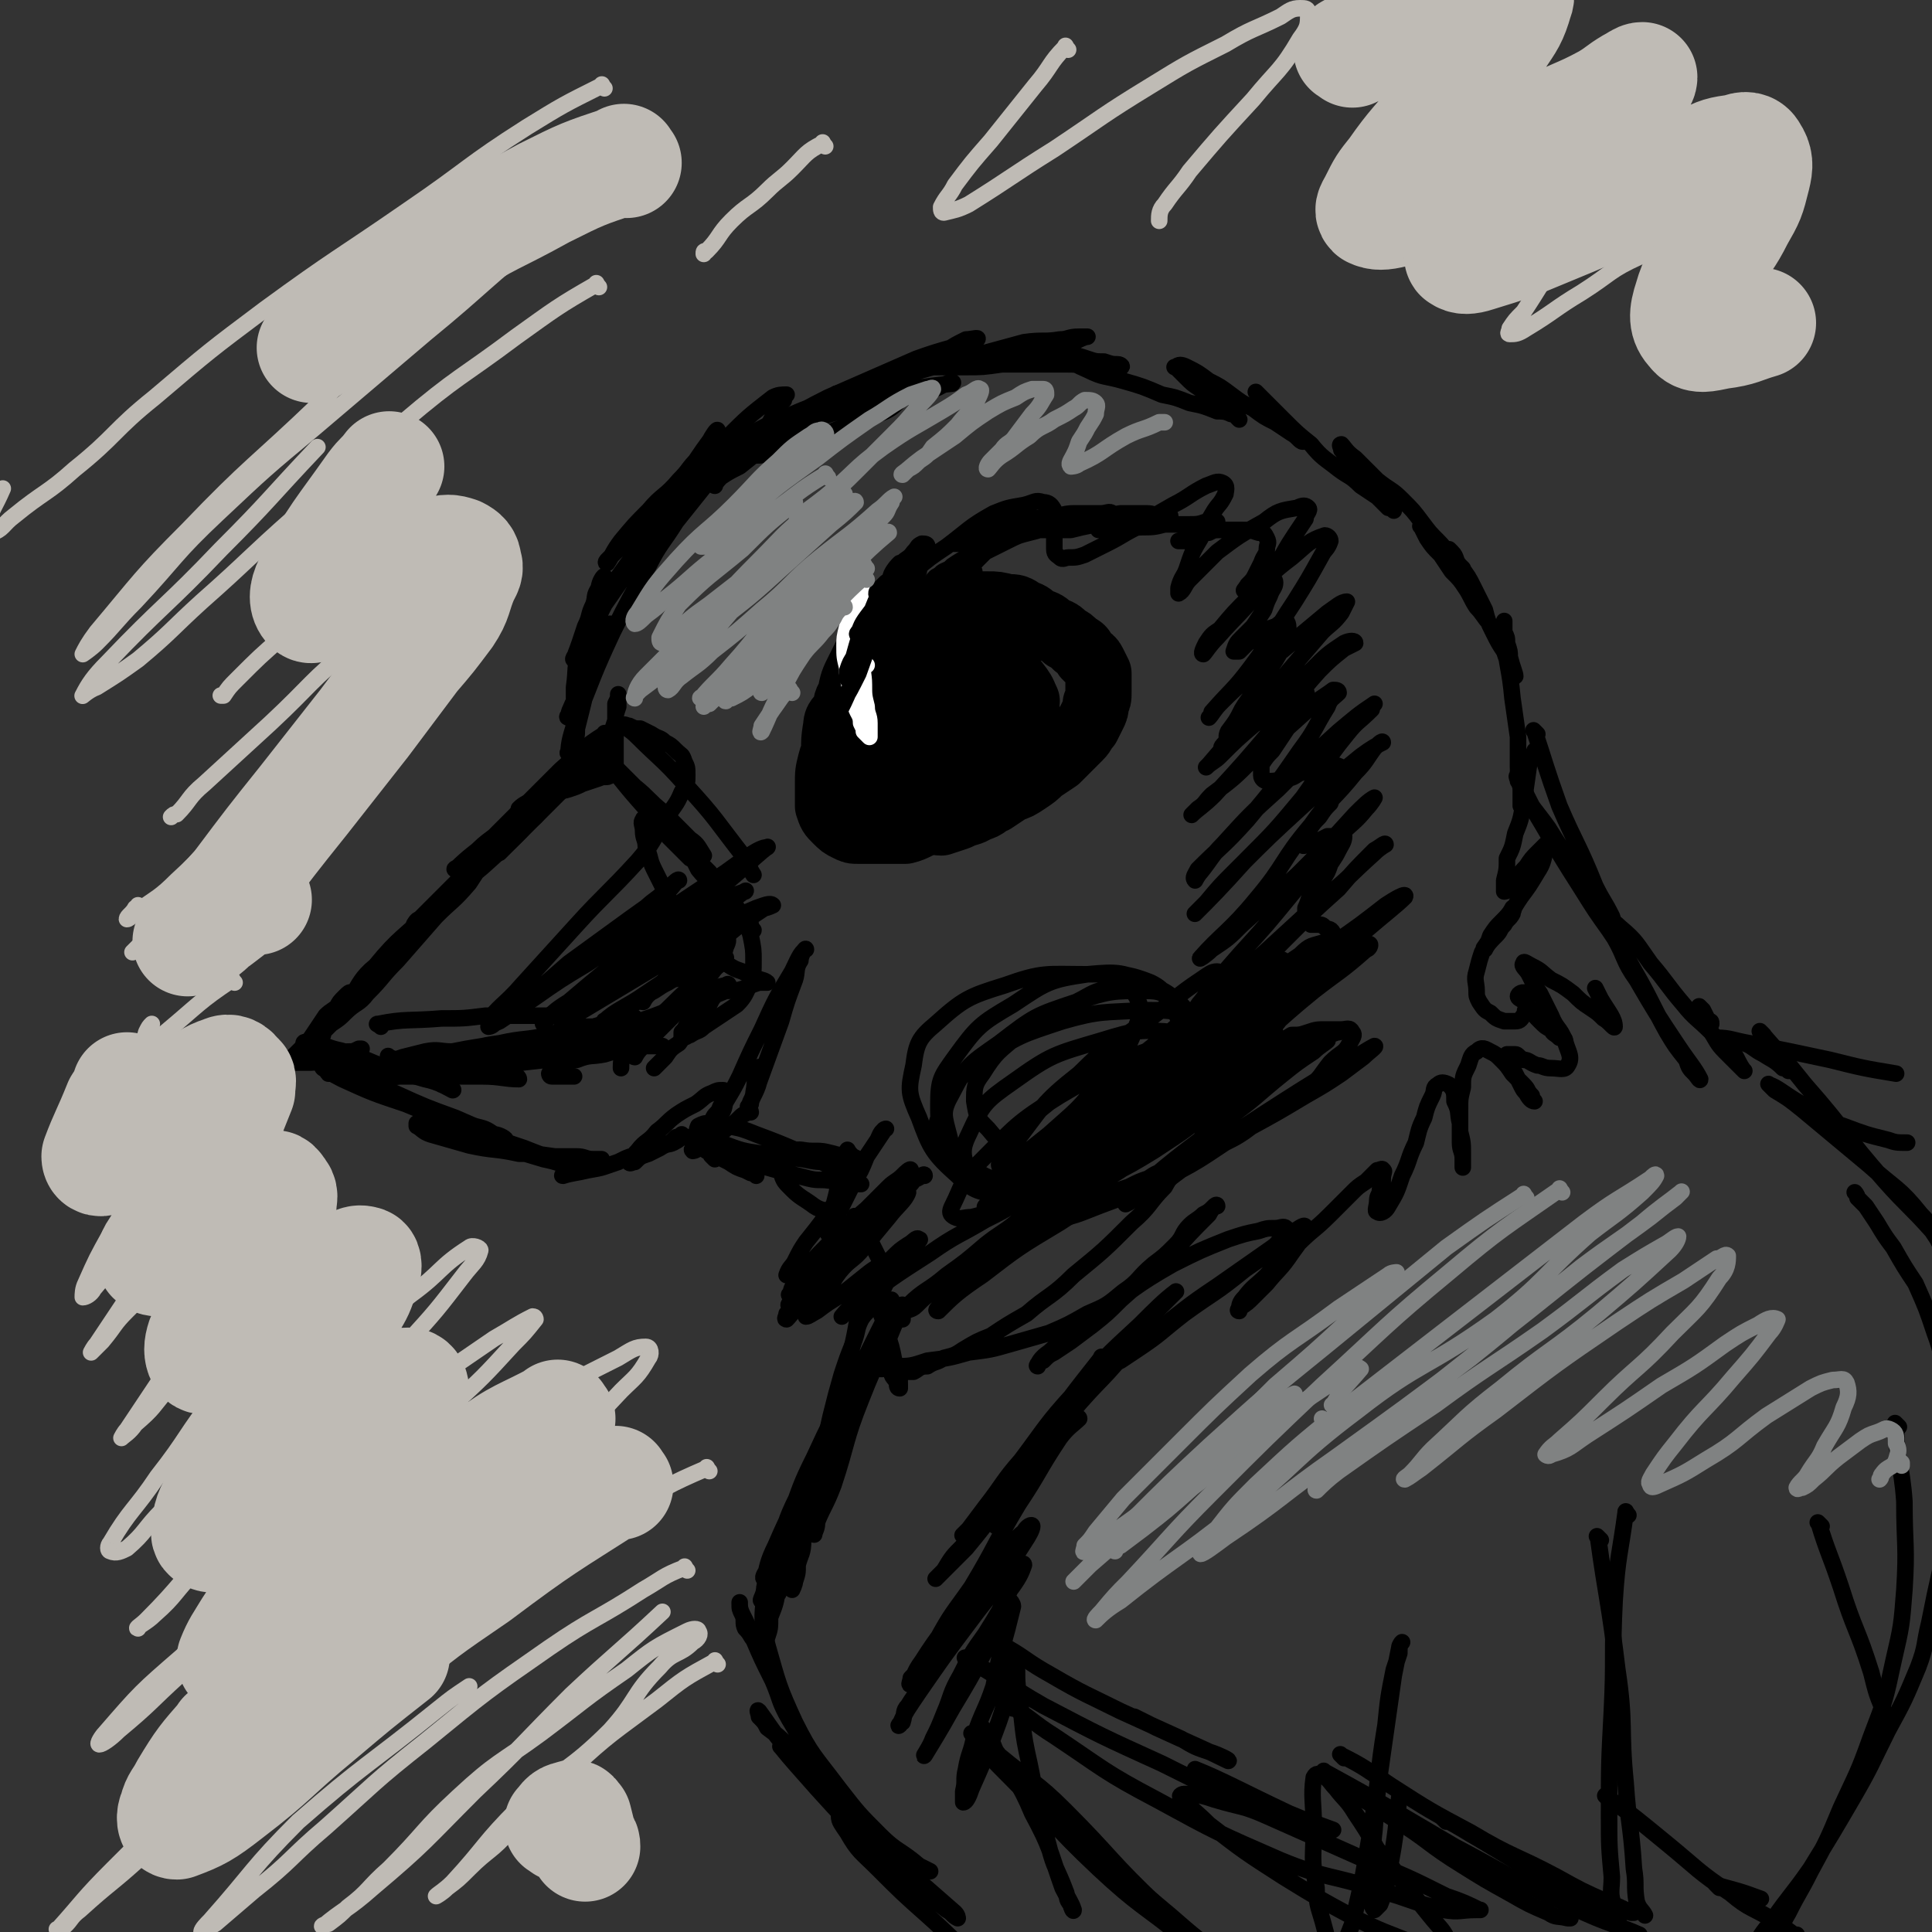 <svg viewBox='0 0 700 700' version='1.1' xmlns='http://www.w3.org/2000/svg' xmlns:xlink='http://www.w3.org/1999/xlink'><rect x="0" y="0" width="700" height="700" fill="#333333" stroke="none"/><g fill='none' stroke='rgb(0,0,0)' stroke-width='6' stroke-linecap='round' stroke-linejoin='round'><path d='M304,144c-1,-1 -1,-2 -1,-1 -9,5 -9,5 -17,12 -4,3 -4,3 -8,6 -5,4 -5,4 -10,8 -4,2 -4,2 -7,4 -1,1 -3,3 -2,3 0,-1 2,-3 4,-5 3,-4 4,-4 7,-7 4,-4 4,-4 7,-8 2,-3 2,-3 4,-7 1,-2 1,-2 3,-4 0,-1 1,-2 1,-2 -2,0 -3,0 -5,1 -9,7 -9,7 -17,15 -9,8 -9,8 -17,17 -7,7 -7,7 -14,15 -4,4 -4,4 -8,8 -2,2 -2,2 -4,4 0,0 -1,1 0,1 2,-3 2,-4 5,-8 5,-6 5,-6 10,-11 5,-6 6,-5 11,-11 4,-4 3,-4 7,-8 2,-3 2,-3 4,-6 1,-2 3,-5 3,-4 -4,5 -6,8 -12,17 -8,13 -7,13 -15,26 -7,10 -7,10 -14,20 -3,6 -3,6 -6,12 -2,2 -2,2 -4,5 0,1 -2,3 -1,3 0,-1 1,-3 2,-6 1,-3 1,-3 2,-6 2,-4 1,-4 3,-8 1,-3 0,-3 2,-6 0,-2 2,-5 2,-4 -1,3 -2,5 -4,11 -1,7 -1,7 -2,14 -1,6 -1,6 -3,12 -1,4 -1,4 -2,8 -1,2 -1,2 -2,5 0,0 -1,1 0,1 0,-3 1,-3 2,-6 1,-5 1,-5 2,-9 1,-5 2,-5 3,-9 0,-3 0,-3 1,-7 0,-2 0,-2 0,-5 0,0 0,-1 0,0 0,1 0,2 0,4 -1,4 -1,4 -2,7 0,4 0,4 -1,8 -1,4 -1,4 -2,8 0,2 0,2 -1,5 0,2 0,5 0,4 1,-1 2,-4 3,-8 2,-4 2,-4 4,-9 1,-4 1,-4 3,-7 1,-3 0,-3 1,-6 1,-2 2,-4 2,-4 -1,0 -2,2 -3,5 -1,4 -1,4 -2,8 -1,4 -2,4 -3,8 -1,5 -1,5 -2,9 -1,4 -1,4 -2,8 0,3 0,3 -2,6 0,1 -2,3 -1,3 0,-4 1,-7 3,-13 6,-15 6,-16 13,-31 6,-12 6,-12 13,-24 4,-8 5,-8 10,-16 4,-5 4,-5 8,-10 4,-5 4,-5 8,-10 2,-4 1,-4 4,-8 1,-2 1,-2 3,-4 0,0 1,-1 1,0 -2,2 -3,4 -6,7 -4,6 -4,6 -9,11 -5,5 -5,5 -10,10 -5,5 -5,5 -10,11 -5,6 -5,6 -10,13 -4,6 -5,6 -8,12 -4,7 -4,7 -6,15 -2,6 -1,6 -2,13 0,6 0,6 0,12 0,4 0,4 0,8 0,3 0,3 2,6 0,1 0,2 2,3 1,0 1,0 3,-1 2,-1 2,-2 3,-4 2,-3 1,-3 3,-6 1,-3 1,-3 2,-6 0,-2 0,-2 1,-5 0,-2 0,-2 0,-4 0,0 0,-1 0,0 0,1 0,1 -1,3 0,2 0,2 0,5 0,2 0,2 0,5 0,3 0,3 0,6 0,2 0,2 0,4 0,2 0,2 0,3 0,2 0,2 -2,3 -1,1 -2,0 -4,1 -3,1 -3,1 -6,2 -2,1 -2,1 -5,2 -3,1 -3,0 -6,2 -3,1 -3,1 -6,3 -2,1 -2,1 -4,2 -1,0 -2,0 -2,0 2,-2 3,-2 7,-4 2,-2 2,-2 5,-3 4,-3 4,-3 8,-6 0,0 0,1 0,1 -3,3 -3,3 -6,6 -4,4 -4,4 -8,9 -4,3 -3,3 -7,7 -3,3 -3,3 -6,6 -1,0 -1,0 -2,1 '/><path d='M220,267c-1,-1 -1,-2 -1,-1 -8,5 -8,6 -16,13 -6,6 -6,6 -12,12 -6,6 -6,6 -12,12 -4,3 -4,3 -8,7 -2,2 -2,2 -4,4 -1,0 -3,1 -2,1 5,-5 7,-6 13,-11 11,-10 11,-11 22,-20 6,-5 7,-4 13,-9 3,-2 3,-2 6,-4 2,-1 2,-2 3,-3 0,0 -1,1 -1,1 -2,2 -2,2 -4,5 -6,5 -6,5 -12,10 -9,9 -9,9 -18,18 -7,7 -7,7 -15,14 -6,5 -6,5 -11,10 -3,2 -3,2 -7,5 -2,2 -3,3 -4,4 0,0 1,-2 2,-2 8,-8 8,-8 16,-16 11,-11 11,-11 22,-21 5,-5 5,-4 10,-8 3,-2 3,-1 5,-3 1,0 3,-2 3,-1 -1,0 -3,1 -4,2 -5,5 -5,5 -10,10 -9,9 -9,9 -19,18 -8,7 -9,6 -16,13 -8,8 -8,8 -15,16 -5,5 -5,5 -10,10 -2,3 -2,3 -4,5 -1,1 -2,3 -2,2 2,-3 3,-6 8,-10 9,-11 10,-10 20,-20 7,-7 7,-7 14,-14 3,-3 3,-3 7,-6 0,-1 1,-3 1,-2 -3,4 -4,6 -8,12 -6,7 -6,6 -12,12 -7,8 -7,8 -14,16 -6,6 -5,6 -11,12 -3,4 -4,3 -8,7 -2,2 -2,2 -5,4 -1,1 -1,1 -3,3 0,0 -1,1 0,1 0,-2 0,-3 2,-6 1,-2 1,-2 3,-4 1,-2 1,-2 3,-4 1,-1 2,-2 2,-1 -1,0 -2,2 -4,4 -2,2 -3,2 -5,4 -2,3 -2,3 -4,6 -2,3 -2,3 -4,5 -2,2 -2,2 -4,4 0,1 -1,1 0,2 0,0 0,0 1,0 2,0 2,0 4,0 3,0 3,0 6,-1 2,-1 2,-1 5,-2 2,0 2,0 4,-1 2,0 2,0 4,-1 0,0 1,0 1,0 -2,2 -2,2 -5,4 -1,1 -1,0 -3,1 -1,1 -1,1 -3,2 -1,0 -2,1 -1,2 0,0 1,0 3,0 5,0 5,0 9,0 6,0 6,-1 11,-1 5,0 5,0 9,-1 4,0 4,0 8,0 4,0 4,0 7,-1 2,0 3,0 4,0 0,0 -1,0 -2,0 -2,0 -2,0 -4,0 -5,0 -5,1 -9,1 -4,0 -4,0 -8,0 -8,0 -8,0 -16,1 -3,0 -3,0 -5,1 -1,0 -3,0 -2,0 1,0 3,0 7,0 8,0 8,0 16,0 7,0 7,0 13,0 6,0 6,0 11,0 4,0 4,0 8,0 3,0 3,-1 6,0 1,0 3,1 3,2 -5,0 -7,-1 -13,-1 -6,0 -6,0 -12,0 -6,0 -6,0 -12,0 -4,0 -4,0 -9,0 -4,0 -4,0 -7,0 -3,0 -5,0 -5,0 0,0 2,1 4,1 11,-1 11,-1 21,-2 13,-1 13,-1 25,-3 9,-1 9,-1 18,-2 5,-1 5,0 9,-1 4,0 4,0 7,-1 2,-1 4,-1 4,-1 0,-1 -2,-1 -4,-2 -6,0 -6,0 -12,0 -7,0 -7,0 -14,1 -7,0 -7,0 -13,1 -5,1 -5,1 -9,2 -3,0 -3,0 -6,1 -2,0 -3,0 -4,1 0,0 1,1 2,1 6,0 6,0 11,0 14,-1 14,-1 28,-3 11,-1 11,-1 21,-2 6,-1 6,-1 12,-2 4,0 4,0 7,0 1,0 3,0 3,0 -2,0 -4,-1 -8,0 -6,0 -6,1 -13,3 -5,1 -5,0 -10,2 -3,0 -4,0 -6,2 -2,1 -3,1 -4,3 0,0 0,1 1,1 3,0 3,0 6,0 1,0 1,0 2,0 '/><path d='M219,275c-1,-1 -2,-2 -1,-1 7,8 7,9 16,19 5,5 5,4 10,9 3,2 3,2 6,4 2,1 2,1 4,3 0,0 1,1 1,1 -2,-3 -2,-4 -5,-6 -5,-5 -5,-5 -10,-10 -5,-4 -5,-5 -10,-9 -3,-3 -3,-3 -6,-6 -2,-2 -2,-2 -4,-4 0,-1 -1,-3 0,-2 3,5 4,7 9,13 8,10 9,9 17,19 6,7 6,7 12,14 4,4 4,4 8,9 2,2 2,2 4,5 1,2 3,5 3,4 -4,-3 -6,-6 -11,-13 -4,-5 -5,-4 -9,-9 -2,-4 -2,-4 -4,-8 -2,-2 -2,-2 -4,-4 0,0 -1,-1 0,0 0,0 0,1 2,2 2,3 2,2 4,5 3,3 3,3 6,6 3,4 3,4 6,8 3,3 3,3 5,7 2,4 3,4 4,8 1,5 1,5 1,9 0,4 0,5 -1,8 -2,4 -2,5 -5,8 -3,2 -3,2 -6,4 -3,2 -3,2 -6,4 -2,2 -2,1 -5,3 -1,0 -1,1 -3,1 0,0 0,-1 0,-2 1,-1 1,-1 2,-3 2,-2 2,-2 3,-4 2,-2 2,-2 4,-4 1,-1 2,-2 3,-3 0,0 0,1 -1,2 -1,2 -1,2 -3,5 -2,2 -2,3 -4,5 -2,3 -3,3 -5,6 -3,2 -3,2 -5,5 -2,2 -3,3 -4,4 '/><path d='M142,384c-1,-1 -2,-2 -1,-1 7,3 8,4 17,9 1,0 1,0 2,1 2,0 5,2 4,2 -2,-1 -5,-3 -10,-4 -7,-2 -7,-2 -13,-4 -7,-2 -7,-3 -14,-5 -4,-2 -4,-1 -9,-3 -2,0 -2,-1 -4,-1 -2,0 -4,-1 -4,0 1,1 3,2 7,4 12,7 12,7 25,14 9,4 9,4 19,8 5,2 6,2 11,4 4,1 4,1 7,3 2,0 5,2 4,2 -6,-3 -9,-4 -18,-8 -11,-4 -11,-4 -22,-9 -7,-2 -7,-2 -14,-5 -3,-1 -3,-1 -7,-3 -3,-1 -6,-2 -5,-1 0,0 3,2 7,4 11,5 11,5 23,9 12,5 12,5 25,9 9,4 9,4 18,7 5,2 5,2 11,4 2,0 2,0 5,2 1,0 3,1 2,1 -4,-1 -6,-2 -11,-3 -10,-3 -10,-3 -20,-6 -8,-2 -8,-3 -16,-5 -3,-1 -3,-1 -6,-2 -2,0 -2,0 -4,0 0,0 0,1 0,1 2,1 2,2 5,3 7,2 7,2 14,4 9,2 9,1 18,3 6,0 6,0 13,1 4,0 4,0 8,0 3,0 3,1 6,1 1,0 3,0 3,0 -1,0 -3,1 -5,2 -2,0 -2,0 -4,1 -2,0 -2,1 -3,2 -1,0 -3,1 -2,1 3,-1 5,-1 9,-2 6,-1 5,-1 11,-3 4,-2 4,-2 9,-3 4,-1 4,-1 7,-3 3,-1 3,-1 5,-3 1,0 2,-1 2,0 0,0 -1,1 -3,2 -2,1 -2,0 -5,2 -2,1 -2,1 -4,2 -3,1 -3,1 -5,3 -1,0 -2,1 -2,0 1,-1 1,-2 3,-4 3,-4 4,-3 7,-7 4,-3 3,-3 7,-6 3,-2 3,-2 7,-4 3,-2 3,-3 6,-4 2,-1 2,-1 4,-1 1,0 1,1 1,2 0,2 -1,2 -2,4 -1,3 -2,2 -3,5 -2,2 -2,2 -3,5 -1,2 -1,2 -3,4 0,1 -2,1 -1,2 0,0 1,0 2,-1 1,0 1,-1 3,-2 1,-1 1,-1 3,-2 3,-2 3,-2 5,-4 2,-1 2,-1 4,-3 1,-1 1,-1 3,-2 0,0 0,0 1,0 0,-1 -1,-1 -1,-2 '/><path d='M276,388c-1,-1 -1,-2 -1,-1 -2,3 -1,4 -2,9 0,2 -2,4 -1,4 0,-2 2,-4 3,-8 4,-11 4,-11 8,-22 2,-7 2,-7 5,-15 1,-3 0,-4 2,-7 0,-2 2,-5 2,-4 -2,1 -3,4 -5,8 -6,10 -6,10 -11,21 -4,8 -4,8 -8,17 -2,4 -2,4 -5,9 -1,2 0,2 -2,5 0,1 -1,2 -1,2 -1,-1 0,-2 1,-4 '/><path d='M259,420c-1,-1 -2,-2 -1,-1 1,0 2,0 5,1 3,1 2,1 5,3 2,1 2,1 4,2 1,0 2,1 2,1 -1,-1 -2,-1 -4,-2 -3,-1 -3,-1 -6,-3 -4,-2 -4,-2 -8,-4 -3,-2 -2,-2 -5,-4 -2,-1 -3,-1 -4,-2 0,0 1,1 2,1 5,2 5,2 11,4 9,4 9,4 18,7 7,2 7,2 15,4 4,1 4,0 9,1 3,0 3,1 7,1 1,0 3,0 3,0 -1,-1 -3,-2 -5,-3 -9,-5 -9,-5 -18,-9 -7,-3 -7,-3 -15,-6 -5,-2 -5,-2 -10,-3 -3,-1 -4,-1 -7,-1 -2,0 -2,0 -4,1 0,0 -1,2 0,2 3,3 4,3 8,4 8,3 8,3 15,4 8,2 8,1 15,2 5,1 5,1 10,1 4,0 4,0 8,0 2,0 3,0 4,0 0,0 -2,-1 -4,-2 -4,-1 -4,0 -7,-1 -4,-1 -4,-1 -8,-1 -3,0 -4,-1 -7,0 -2,0 -3,0 -4,2 -1,2 -1,3 0,6 1,3 1,3 4,6 3,3 4,3 8,6 3,2 4,1 7,3 '/><path d='M315,147c-1,-1 -2,-1 -1,-1 2,-1 3,0 7,0 2,0 5,-1 4,0 -1,1 -3,3 -7,4 -6,3 -7,2 -13,5 -6,2 -6,3 -13,5 -4,2 -4,1 -8,3 -3,0 -3,0 -6,1 -2,1 -2,1 -4,1 0,0 0,-1 0,-2 2,-2 2,-2 5,-3 9,-5 9,-5 19,-9 8,-3 9,-2 17,-4 7,-2 7,-2 14,-3 4,-1 4,-1 8,-3 3,0 3,-1 6,-2 1,0 3,-1 2,0 -9,1 -11,1 -22,4 -12,3 -12,2 -25,6 -9,4 -9,4 -18,8 -5,3 -5,3 -10,5 -2,1 -2,1 -4,3 -2,1 -5,2 -4,2 6,-4 9,-7 18,-12 15,-8 15,-8 31,-14 9,-5 10,-4 20,-7 5,-2 4,-2 9,-4 3,-1 3,-1 6,-3 1,0 3,-1 2,0 -7,1 -8,2 -16,5 -15,5 -15,5 -29,11 -15,7 -15,8 -30,16 -6,4 -6,4 -13,8 -2,2 -2,2 -4,4 -1,0 -2,2 -1,2 6,-5 7,-7 16,-12 16,-9 16,-9 33,-17 12,-6 12,-6 24,-12 7,-3 7,-2 15,-5 3,-2 3,-2 7,-4 2,0 5,-1 4,0 -8,3 -11,3 -22,7 -16,7 -16,7 -32,14 -14,7 -14,8 -28,16 -6,3 -6,3 -12,6 -2,2 -3,1 -5,3 -1,0 -2,1 -2,1 1,-2 3,-3 6,-4 12,-8 12,-9 26,-15 16,-7 17,-6 34,-12 15,-5 15,-5 30,-9 11,-3 11,-3 22,-6 7,-1 7,0 13,-1 3,0 3,-1 7,-1 1,0 3,0 3,0 -1,0 -3,1 -5,2 -6,2 -6,1 -11,3 -8,2 -8,3 -15,5 -7,1 -7,1 -13,1 -5,0 -5,0 -10,0 -4,0 -4,0 -7,0 -2,0 -3,0 -4,0 0,0 1,0 1,0 5,0 5,-1 10,-1 7,0 7,0 15,0 8,0 8,0 16,0 7,0 7,0 15,0 4,0 4,0 9,1 3,0 3,0 7,0 2,0 3,0 4,0 1,0 0,-1 -1,-1 -2,0 -2,0 -5,-1 -3,0 -3,0 -6,-1 -3,-1 -3,-1 -7,-2 -3,0 -3,0 -5,-1 -1,0 -3,-1 -2,0 5,2 7,4 14,7 6,3 6,2 13,4 7,2 7,2 14,5 5,1 5,1 10,3 5,1 5,1 10,3 2,0 3,0 5,1 2,0 3,2 3,2 -1,-1 -2,-2 -3,-4 -3,-2 -3,-1 -5,-3 -3,-2 -3,-2 -6,-4 -3,-2 -3,-2 -5,-4 -2,-2 -2,-2 -4,-4 0,0 -1,0 0,0 1,-1 2,-1 4,0 4,2 4,2 8,5 4,2 4,2 8,5 4,3 4,3 8,5 4,3 4,3 8,5 3,2 3,2 6,4 2,1 3,3 4,3 0,-1 -1,-2 -2,-3 -2,-2 -2,-2 -4,-4 -2,-2 -2,-2 -4,-4 -2,-2 -2,-2 -4,-4 -1,-1 -2,-2 -3,-3 0,0 1,1 2,2 4,4 4,4 8,8 5,5 5,5 10,9 4,5 5,5 10,9 4,3 4,2 8,6 3,2 3,2 6,4 2,2 2,2 4,4 1,0 2,1 2,1 0,-1 -2,-2 -3,-4 -2,-3 -2,-3 -4,-5 -2,-3 -2,-3 -4,-5 -3,-2 -3,-2 -5,-5 -2,-1 -2,-2 -3,-3 0,-1 -1,-2 0,-2 1,1 2,3 5,5 4,4 4,4 8,8 5,4 5,3 9,7 4,4 4,4 7,8 3,4 3,4 6,7 3,3 2,3 5,5 1,2 1,2 3,4 0,0 1,1 1,1 -1,-1 -2,-2 -4,-3 -1,-2 -2,-2 -3,-4 -2,-1 -2,-1 -3,-3 -2,-2 -2,-2 -4,-4 -1,-1 -2,-2 -1,-1 0,0 1,2 2,4 2,3 2,3 5,6 2,3 2,3 4,6 3,3 3,3 5,6 2,3 2,4 4,7 2,2 3,4 4,5 0,0 -1,-2 -2,-3 -2,-4 -2,-4 -4,-7 -2,-4 -1,-4 -3,-7 -2,-3 -2,-3 -4,-6 0,-1 -1,-2 -1,-3 0,0 1,1 1,1 2,2 1,3 3,5 3,4 3,4 5,8 2,4 2,4 4,8 1,4 1,4 3,8 2,4 2,4 4,7 1,3 1,3 2,5 0,2 1,5 2,4 0,-1 -1,-3 -2,-7 0,-2 0,-2 -1,-5 0,-2 0,-2 -1,-4 0,-1 0,-1 0,-3 0,0 0,-1 0,-1 0,2 0,3 0,6 1,11 2,11 3,22 1,7 1,7 2,14 0,6 0,6 0,11 0,4 1,4 1,8 0,2 0,2 0,4 0,1 0,2 0,2 0,-1 1,-2 1,-4 1,-3 0,-3 1,-6 0,-3 0,-3 1,-5 1,-2 1,-2 2,-5 0,0 1,-1 1,0 -1,2 -2,2 -3,5 -1,7 -1,7 -2,14 -1,6 -1,6 -3,11 -1,5 -1,5 -3,9 0,4 0,4 -1,8 0,2 0,2 0,4 0,0 1,0 2,-1 1,-1 1,-1 3,-3 1,-3 1,-3 3,-5 2,-3 2,-3 4,-5 2,-2 2,-2 3,-3 1,0 1,1 0,2 -1,4 -1,5 -3,8 -3,5 -3,5 -6,9 -2,3 -2,3 -4,7 -2,3 -3,3 -5,6 -2,2 -2,2 -4,5 0,0 -1,1 0,1 1,-2 2,-3 4,-5 2,-2 1,-2 3,-4 1,-2 2,-2 3,-4 0,-1 1,-2 0,-2 -1,2 -2,3 -4,5 -2,2 -2,2 -4,5 -1,3 -1,3 -3,6 -1,3 -1,3 -2,7 -1,3 0,4 0,7 0,2 0,2 1,4 2,3 2,3 4,4 2,2 2,2 5,3 2,0 2,0 4,0 2,0 2,-1 3,-2 1,-1 0,-1 1,-3 0,-1 0,-1 0,-2 0,-1 1,-2 0,-3 -1,-1 -3,0 -3,1 0,1 2,1 3,3 1,1 1,1 2,2 1,2 1,2 3,4 2,2 2,2 4,3 1,2 1,1 3,3 1,0 2,0 2,1 '/><path d='M308,418c-1,-1 -1,-2 -1,-1 -3,7 -2,8 -4,16 -1,4 -1,4 -2,7 0,3 0,3 -1,5 0,1 0,2 0,2 1,-2 1,-3 3,-6 3,-6 3,-6 6,-12 3,-5 3,-5 5,-10 2,-3 2,-3 4,-6 1,-2 1,-3 3,-4 0,0 -1,0 -1,1 -2,3 -2,3 -4,6 -4,6 -4,6 -8,13 -5,6 -5,6 -9,12 -3,4 -3,4 -7,9 -2,3 -2,3 -4,7 -1,2 -2,2 -3,5 0,0 1,0 1,0 6,-2 6,-2 11,-6 8,-5 8,-6 16,-13 4,-3 4,-3 9,-8 2,-2 2,-2 4,-5 1,-1 3,-3 3,-2 -5,3 -7,5 -13,11 -5,5 -5,5 -10,11 -4,5 -4,5 -8,9 -3,4 -3,4 -6,7 -2,2 -2,2 -4,4 -1,1 -3,3 -2,3 2,-3 4,-5 9,-9 9,-9 8,-10 17,-19 6,-5 6,-5 11,-10 3,-3 3,-3 5,-5 1,-1 2,-2 3,-3 0,0 0,1 -1,2 -3,3 -3,3 -6,6 -6,6 -6,6 -12,11 -5,5 -5,5 -11,10 -3,3 -3,4 -7,7 -2,2 -2,2 -5,4 -1,1 -2,2 -2,2 -1,-1 0,-3 2,-5 5,-7 5,-7 12,-14 6,-6 6,-6 13,-12 4,-4 4,-4 8,-8 2,-2 3,-2 5,-4 1,-1 3,-3 3,-2 -1,0 -2,1 -3,3 -4,4 -4,4 -8,8 -5,5 -5,6 -10,11 -4,4 -4,4 -9,9 -3,3 -3,3 -6,6 -2,2 -2,2 -5,5 -1,1 -4,4 -3,3 7,-8 10,-11 21,-21 7,-7 7,-7 15,-13 3,-3 3,-3 7,-6 2,-2 2,-1 5,-3 0,0 1,-1 1,0 -1,0 -2,0 -3,1 -4,3 -4,3 -8,6 -5,5 -5,5 -10,10 -5,6 -6,6 -11,11 -4,5 -4,6 -9,11 -2,3 -2,3 -5,7 -2,2 -2,2 -4,4 0,1 -1,2 0,2 2,-2 3,-4 6,-7 7,-7 7,-7 13,-14 6,-7 6,-7 11,-13 3,-3 4,-3 7,-7 2,-2 1,-2 4,-4 1,-1 3,-2 3,-1 -1,3 -4,5 -7,9 -5,6 -5,6 -9,11 -4,5 -5,4 -9,9 -3,4 -2,4 -5,8 -2,2 -2,2 -5,5 -1,1 -2,2 -2,3 1,0 2,-1 4,-2 4,-3 4,-3 9,-6 5,-4 5,-4 10,-8 4,-3 4,-2 8,-5 3,-3 3,-3 6,-5 2,-1 3,-3 4,-2 1,0 -1,1 -2,3 -2,3 -2,3 -5,6 -3,3 -3,3 -7,6 -3,2 -3,2 -6,5 -2,2 -3,2 -5,5 -1,1 -3,3 -3,3 1,-1 2,-3 5,-4 13,-10 13,-10 27,-19 10,-7 10,-6 20,-12 6,-3 6,-3 11,-6 3,-1 3,-1 7,-1 1,-1 1,-1 3,-1 0,0 -1,0 -1,1 -2,2 -1,3 -4,5 -5,5 -5,4 -11,9 -6,6 -6,5 -13,11 -6,4 -6,4 -11,8 -3,2 -3,2 -6,5 -2,2 -3,1 -5,3 0,1 -1,2 0,2 0,-1 0,-3 2,-5 6,-6 7,-5 14,-11 7,-5 7,-5 14,-11 5,-4 6,-4 11,-8 3,-2 3,-2 7,-4 2,-1 2,-2 4,-2 1,0 1,2 0,2 -2,3 -3,3 -6,6 -5,5 -5,5 -10,10 -4,4 -4,4 -9,8 -3,2 -3,2 -7,5 -2,2 -2,2 -5,4 -1,1 -4,3 -2,3 5,-5 7,-7 16,-13 13,-10 13,-10 28,-19 9,-6 9,-5 19,-10 6,-2 6,-2 12,-4 3,-1 2,-2 5,-3 2,0 4,-1 4,0 0,1 -1,2 -2,4 -6,6 -5,7 -12,13 -10,10 -10,10 -21,19 -8,8 -9,7 -17,14 -7,4 -7,4 -13,8 -5,2 -5,2 -10,5 -3,2 -3,2 -7,3 -3,2 -3,1 -6,3 -3,0 -3,1 -5,2 -2,0 -2,0 -4,0 -2,0 -2,0 -3,0 -1,0 -1,0 -3,-1 0,0 0,0 0,0 -1,-1 -2,0 -2,0 1,0 3,0 5,-1 6,0 6,0 12,-2 8,-1 8,-1 15,-3 8,-1 8,-1 15,-3 7,-2 7,-2 14,-4 7,-3 7,-3 14,-7 7,-3 7,-3 13,-8 6,-4 5,-5 11,-10 4,-3 4,-3 8,-7 3,-3 2,-4 5,-7 2,-2 3,-2 5,-4 2,-1 2,-1 4,-3 0,0 1,-1 1,0 -1,0 -2,1 -3,3 -7,7 -7,7 -14,15 -9,8 -9,8 -18,16 -5,5 -5,5 -10,9 -4,3 -4,3 -8,6 -3,2 -3,2 -6,4 -2,1 -2,1 -4,3 -1,0 -3,2 -2,2 0,-1 1,-3 4,-5 8,-7 8,-7 17,-13 14,-10 14,-11 28,-19 10,-5 10,-5 20,-9 6,-2 6,-2 11,-3 3,-1 3,-1 6,-1 2,0 3,-1 4,0 0,1 0,2 -2,4 -5,6 -6,6 -13,11 -11,9 -11,8 -22,16 -9,7 -8,7 -17,13 -3,2 -3,2 -6,4 -2,1 -5,2 -4,2 5,-5 8,-6 16,-12 12,-9 11,-9 23,-17 10,-7 10,-7 20,-14 4,-3 4,-3 8,-6 2,-1 4,-3 4,-1 0,2 -2,5 -5,9 -4,6 -5,6 -9,11 -3,3 -3,3 -5,5 -2,2 -2,2 -5,4 0,0 -1,1 0,1 0,-2 0,-3 2,-5 3,-4 4,-4 8,-8 5,-6 5,-6 11,-11 6,-6 6,-5 12,-11 4,-4 4,-4 8,-8 2,-2 2,-2 5,-4 2,-2 2,-2 4,-4 1,0 2,-1 2,0 1,0 0,1 0,3 0,2 0,2 -1,4 0,2 -1,2 -1,4 0,2 -1,4 0,4 1,1 3,0 4,-2 3,-5 3,-5 5,-11 3,-6 2,-6 5,-12 1,-4 1,-5 3,-9 1,-4 1,-4 3,-8 1,-2 0,-3 2,-4 1,-1 2,-1 4,0 2,2 2,3 2,6 2,4 1,4 2,8 0,3 0,3 0,7 0,3 1,3 1,6 0,1 0,3 0,3 0,-1 0,-3 0,-5 0,-4 0,-4 -1,-8 0,-4 0,-4 0,-8 0,-4 0,-4 1,-8 0,-4 0,-4 2,-8 1,-3 1,-4 3,-5 2,-2 3,-1 5,0 2,1 2,1 4,3 2,2 2,2 4,5 2,2 2,2 4,4 2,2 1,2 3,4 0,1 1,2 1,2 -1,0 -2,-1 -3,-3 -1,-1 -1,-1 -2,-3 -1,-2 -1,-2 -2,-4 -1,-2 -2,-2 -3,-4 0,-1 -1,-2 0,-3 1,0 1,0 3,0 1,0 1,1 3,2 2,0 2,1 5,2 2,0 2,1 5,1 3,0 5,1 6,-1 2,-3 0,-5 -1,-9 -2,-5 -3,-4 -5,-9 -2,-4 -2,-4 -4,-8 -2,-3 -2,-3 -4,-7 -1,-2 -3,-3 -2,-4 0,-1 1,0 3,1 4,2 3,2 7,5 4,2 4,2 8,5 3,3 3,3 6,5 3,2 3,2 5,4 2,1 4,4 4,3 0,-3 -2,-5 -5,-10 -1,-2 -1,-2 -2,-4 '/><path d='M557,266c-1,-1 -2,-2 -1,-1 4,12 4,13 9,27 6,14 7,14 13,29 3,6 3,5 6,11 1,3 1,3 2,5 0,1 0,3 0,3 -1,-1 -2,-2 -3,-3 -5,-7 -5,-7 -10,-15 -7,-11 -7,-11 -14,-23 -3,-5 -3,-5 -6,-11 -1,-3 -1,-3 -3,-5 0,-1 -1,-2 0,-2 0,1 0,2 1,4 4,8 5,8 10,15 8,13 9,13 17,27 8,13 8,14 16,28 5,9 5,10 10,19 3,5 3,5 7,10 1,3 1,3 3,5 1,1 2,3 2,2 -2,-4 -4,-6 -8,-12 -8,-12 -8,-12 -15,-24 -5,-7 -4,-8 -8,-15 -2,-3 -2,-3 -4,-6 0,-1 -2,-3 -1,-2 1,0 4,1 7,4 6,5 6,6 11,13 6,7 6,8 12,15 4,5 5,5 10,10 2,3 2,4 5,7 2,2 2,2 4,4 1,1 3,3 3,3 -1,-1 -2,-3 -3,-5 -2,-3 -3,-4 -2,-5 0,-1 2,-1 5,0 3,1 3,2 7,4 3,2 4,2 7,5 1,0 1,0 2,1 '/><path d='M321,489c-1,-1 -2,-2 -1,-1 0,3 1,4 3,9 0,2 1,2 2,4 0,1 0,2 1,2 0,0 0,-1 0,-1 0,-4 0,-4 -2,-9 -1,-5 -1,-5 -3,-11 -1,-4 -1,-4 -3,-9 0,-2 -1,-2 -2,-5 0,-2 1,-4 0,-4 -1,0 -2,2 -3,4 -3,11 -2,11 -5,23 -2,15 -2,15 -5,30 -2,10 -3,9 -5,19 -1,6 -1,6 -2,12 0,2 -1,3 -1,4 0,0 0,-1 0,-2 3,-8 4,-8 7,-16 5,-15 4,-16 10,-31 4,-10 4,-10 9,-20 2,-4 2,-5 4,-9 1,-2 2,-2 3,-4 0,0 -1,0 -2,1 -1,3 -1,3 -3,6 -7,11 -8,11 -14,22 -8,12 -8,12 -14,25 -5,10 -5,11 -9,22 -3,6 -3,6 -6,13 -1,3 -1,3 -2,6 -1,1 -2,3 -1,3 1,-4 1,-6 4,-12 6,-14 7,-14 13,-28 8,-15 8,-15 15,-30 4,-9 4,-9 9,-19 2,-4 2,-4 4,-8 1,-2 1,-5 1,-4 -2,4 -2,7 -5,14 -7,15 -6,15 -13,29 -8,14 -9,13 -16,28 -5,10 -4,10 -8,21 -2,6 -2,6 -4,12 0,3 -2,5 -1,5 0,0 1,-3 3,-6 6,-13 5,-14 12,-27 7,-17 8,-17 16,-34 4,-10 4,-10 9,-21 3,-6 3,-6 6,-12 2,-3 2,-3 4,-5 0,-1 1,-3 1,-2 -2,3 -4,4 -6,9 -7,12 -7,12 -13,24 -7,14 -7,14 -13,28 -5,10 -5,10 -9,22 -2,7 -1,7 -3,14 -1,3 -1,3 -1,6 0,1 0,2 0,1 2,-2 2,-3 4,-7 5,-14 5,-14 10,-27 5,-12 5,-12 9,-23 2,-6 2,-6 4,-12 0,-2 0,-3 0,-5 0,0 0,1 0,1 -3,5 -3,5 -6,10 -4,8 -5,7 -8,16 -5,13 -4,13 -8,26 -3,10 -3,10 -5,19 -1,6 -1,6 -3,11 0,4 0,4 -1,7 -1,2 -1,2 -3,3 0,0 -1,-1 -2,-2 -1,-1 -1,-2 -3,-4 -1,-2 0,-3 -1,-5 -1,-2 -1,-2 -1,-4 0,0 0,-1 0,0 0,1 0,2 1,4 2,4 2,4 4,9 3,7 3,7 7,15 3,7 2,7 6,14 3,5 3,5 6,11 2,4 2,4 4,7 2,3 2,3 4,5 1,2 3,4 3,4 -2,-1 -3,-3 -6,-6 -6,-6 -6,-6 -12,-12 -3,-3 -3,-3 -7,-6 -1,-2 -1,-2 -3,-4 0,-1 -1,-3 0,-2 3,4 4,6 8,11 11,13 11,13 21,25 8,9 8,9 16,18 4,4 5,4 9,9 2,2 2,2 4,4 0,1 1,3 1,2 -2,-2 -3,-4 -5,-7 -9,-11 -9,-11 -18,-21 -9,-10 -9,-9 -18,-18 -4,-4 -4,-4 -8,-8 -1,-1 -3,-3 -2,-2 4,5 6,7 13,15 10,11 10,11 21,22 8,8 9,8 17,15 4,3 4,3 9,7 2,1 2,2 4,3 0,0 0,-1 -1,-2 -8,-7 -8,-7 -16,-14 -9,-8 -9,-8 -17,-17 -3,-2 -2,-3 -5,-5 -1,0 -3,-1 -4,1 0,2 1,3 3,6 4,7 5,7 11,13 9,9 9,9 18,17 9,8 9,9 18,16 6,5 6,5 12,9 1,1 1,0 2,0 '/><path d='M400,493c-1,-1 -1,-2 -1,-1 -11,14 -12,15 -22,30 -6,9 -5,10 -10,19 -3,4 -2,4 -5,9 0,1 -2,3 -1,3 0,-2 1,-4 3,-7 7,-12 7,-12 14,-23 10,-13 10,-13 21,-26 7,-9 7,-8 15,-16 4,-5 4,-5 8,-9 2,-2 5,-5 4,-4 -4,3 -7,6 -13,12 -13,12 -13,12 -24,25 -10,11 -10,12 -19,24 -7,8 -6,8 -13,17 -3,4 -3,4 -6,8 -1,1 -3,3 -2,2 2,-2 4,-3 8,-7 10,-11 10,-11 20,-23 10,-13 10,-13 20,-25 5,-7 5,-6 10,-12 2,-3 2,-2 5,-5 1,-1 2,-2 2,-1 -1,0 -2,2 -4,4 -10,13 -11,12 -22,25 -11,14 -11,14 -22,27 -9,11 -9,10 -17,21 -4,4 -4,4 -7,9 -1,1 -2,2 -3,3 0,0 0,0 1,-1 5,-5 5,-5 10,-10 10,-12 9,-12 19,-24 7,-8 7,-8 14,-16 2,-3 2,-3 5,-6 1,-1 3,-2 3,-1 -2,2 -4,3 -7,7 -8,12 -7,12 -15,24 -9,15 -8,15 -17,30 -7,10 -7,9 -13,20 -3,4 -3,4 -6,9 -1,2 -1,2 -3,4 0,1 -1,3 0,2 1,-2 1,-4 4,-8 7,-11 8,-11 16,-22 7,-9 8,-8 15,-17 3,-4 2,-5 6,-8 1,-2 3,-3 3,-2 0,1 -1,3 -3,6 -5,8 -6,8 -11,16 -7,9 -8,9 -14,18 -6,7 -5,8 -10,15 -3,5 -4,5 -7,10 -2,2 -1,3 -2,6 -1,0 -2,2 -1,1 2,-5 3,-6 7,-12 9,-13 9,-13 18,-25 6,-8 6,-8 13,-16 2,-3 2,-2 5,-5 1,0 2,-1 2,0 -1,3 -2,5 -5,9 -4,8 -4,8 -9,16 -5,7 -5,7 -9,15 -4,7 -3,7 -6,14 -2,5 -2,5 -4,9 -1,3 -4,7 -3,6 3,-5 5,-8 10,-17 6,-10 6,-10 12,-21 3,-6 3,-6 6,-12 1,-3 1,-4 3,-6 0,0 1,1 1,2 -1,4 -1,4 -2,8 -3,11 -3,11 -5,21 -3,9 -4,9 -7,18 -1,6 -2,6 -3,12 -1,4 0,4 -1,8 0,2 0,4 0,4 1,0 2,-2 3,-5 4,-9 4,-9 8,-19 3,-8 3,-8 5,-16 0,-5 -1,-5 0,-9 0,-1 1,-1 2,-3 0,0 0,-1 1,0 1,5 0,6 1,12 2,13 1,13 4,26 3,15 3,15 7,30 2,8 3,8 6,16 1,2 0,3 2,5 0,1 1,3 1,2 -1,-3 -2,-4 -4,-8 -5,-14 -4,-14 -11,-27 -5,-12 -6,-11 -13,-22 -2,-5 -2,-5 -5,-9 -1,-1 -2,-2 -1,-1 0,0 0,2 1,3 7,10 7,10 15,19 12,14 12,14 26,26 10,10 11,9 21,18 9,7 8,8 17,15 5,4 5,4 10,8 2,2 3,2 5,4 0,1 1,2 1,2 -3,-1 -4,-3 -7,-6 -12,-11 -12,-11 -24,-23 -18,-17 -17,-18 -34,-35 -11,-11 -12,-10 -24,-20 -3,-4 -3,-4 -7,-7 -1,-1 -2,-1 -3,-1 0,0 1,1 2,2 5,7 5,7 12,14 16,16 15,17 32,33 15,14 16,13 32,26 12,9 12,9 24,18 4,4 4,4 9,7 2,1 3,3 4,3 1,-1 -1,-3 -1,-5 '/><path d='M381,655c-1,-1 -2,-2 -1,-1 21,19 21,21 44,40 17,15 18,14 37,27 13,8 13,7 26,15 3,1 3,1 5,2 '/><path d='M366,598c-1,-1 -2,-2 -1,-1 7,4 7,5 16,10 12,7 13,7 25,13 11,5 11,5 22,10 5,3 5,3 11,5 3,1 7,3 6,3 -8,-4 -13,-6 -26,-12 -4,-2 -4,-2 -8,-4 '/><path d='M351,602c-1,-1 -2,-2 -1,-1 13,7 14,9 28,17 21,11 21,11 43,21 18,9 18,9 37,17 10,4 10,3 20,6 2,1 3,1 5,1 0,0 0,0 0,0 -8,-3 -9,-3 -16,-6 -17,-8 -24,-12 -34,-16 '/><path d='M367,619c-1,-1 -2,-2 -1,-1 7,4 8,6 16,11 18,12 18,13 37,23 22,12 22,12 45,22 17,7 18,5 36,11 11,3 11,4 23,7 6,1 6,0 12,0 1,0 2,0 1,0 -4,-2 -6,-3 -12,-5 -14,-7 -14,-7 -29,-13 -18,-8 -18,-8 -36,-16 -9,-4 -9,-3 -19,-6 -3,-1 -3,-1 -7,-2 -2,0 -2,0 -4,0 -1,0 -2,1 -1,1 4,5 5,5 10,10 13,10 13,10 27,19 13,8 13,8 26,15 10,5 11,5 21,9 5,2 4,3 9,4 2,1 3,1 5,0 1,-1 0,-2 -1,-4 -2,-5 -3,-5 -7,-10 -4,-5 -4,-5 -9,-11 -5,-7 -5,-7 -10,-13 -4,-7 -4,-7 -8,-13 -3,-5 -4,-5 -7,-9 -2,-2 -2,-3 -5,-5 -1,0 -2,-1 -3,1 -1,7 0,9 0,18 0,11 -1,11 1,22 0,7 1,7 3,15 1,3 0,3 2,6 0,1 2,2 3,1 3,-3 3,-4 5,-9 4,-17 4,-18 7,-36 3,-18 2,-18 5,-36 1,-10 1,-10 3,-20 1,-3 1,-3 2,-6 0,-2 0,-3 1,-4 0,0 -1,1 -1,2 -1,5 -1,5 -2,10 -2,14 -2,14 -4,28 -2,14 -2,14 -3,28 -1,8 0,8 -1,16 0,4 0,4 0,9 0,2 0,3 1,4 0,0 1,-1 2,-2 2,-5 2,-5 3,-11 3,-14 3,-20 4,-28 '/><path d='M484,647c-1,-1 -2,-2 -1,-1 10,5 11,6 22,13 13,8 12,9 25,17 8,5 8,5 17,10 7,4 7,4 14,7 3,2 3,1 7,2 1,0 1,0 1,0 '/><path d='M487,637c-1,-1 -2,-2 -1,-1 8,4 9,5 18,11 14,9 14,9 29,17 15,9 16,8 31,16 9,5 9,5 18,9 5,2 5,2 9,4 1,0 1,0 1,0 '/><path d='M481,643c-1,-1 -2,-2 -1,-1 22,12 23,13 47,27 19,10 19,11 39,20 13,7 19,8 28,12 '/><path d='M524,660c-1,-1 -2,-2 -1,-1 6,3 7,4 14,8 15,9 15,9 30,19 16,10 16,10 33,21 10,8 10,8 20,15 5,4 5,3 11,6 1,1 1,1 2,1 '/><path d='M580,558c-1,-1 -2,-2 -1,-1 3,22 4,23 7,48 3,20 1,21 3,41 1,15 2,15 3,31 1,6 0,6 1,12 1,3 2,3 3,5 '/><path d='M590,549c-1,-1 -1,-2 -1,-1 -2,15 -3,16 -4,32 -1,20 0,20 -1,40 -1,19 -1,19 -1,38 0,11 0,11 1,22 0,5 -1,6 1,11 0,1 1,1 2,3 0,0 0,0 0,0 '/><path d='M583,652c-1,-1 -2,-2 -1,-1 10,7 11,8 22,17 11,9 11,10 23,18 7,6 8,5 16,10 3,2 3,2 7,5 0,0 1,0 1,0 '/><path d='M623,684c-1,-1 -2,-2 -1,-1 7,2 8,2 16,5 '/><path d='M660,553c-1,-1 -2,-2 -1,-1 3,10 4,11 8,23 5,16 6,15 11,31 2,8 2,8 5,15 0,3 0,3 1,5 '/><path d='M688,517c-1,-1 -2,-2 -1,-1 0,13 2,14 3,28 0,16 1,16 0,32 -1,13 -1,13 -4,26 -3,14 -3,14 -8,27 -5,14 -5,13 -11,26 -5,12 -5,12 -11,23 -4,8 -4,7 -8,15 -3,5 -2,5 -5,10 -2,3 -2,2 -4,5 -1,1 -1,2 -3,3 0,0 -1,-1 -1,-1 -1,-2 0,-3 1,-5 2,-4 2,-4 6,-9 7,-10 7,-9 14,-19 8,-13 8,-13 15,-25 7,-12 7,-13 13,-25 6,-11 6,-11 11,-23 3,-8 2,-8 4,-16 2,-10 2,-10 4,-19 2,-10 3,-10 5,-20 1,-8 0,-8 1,-16 0,-8 0,-8 -1,-17 -1,-8 -1,-8 -3,-17 -2,-8 -1,-8 -4,-16 -3,-9 -3,-9 -7,-18 -4,-6 -4,-6 -8,-13 -3,-4 -3,-4 -6,-9 -2,-3 -2,-3 -4,-6 -1,-1 -1,-1 -3,-3 0,-1 -1,-2 -1,-2 '/><path d='M639,375c-1,-1 -2,-2 -1,-1 7,8 8,9 16,19 15,17 14,18 29,35 8,9 9,9 17,18 2,3 2,3 4,6 0,1 1,3 1,2 -4,-5 -3,-8 -9,-14 -8,-10 -9,-9 -19,-18 -12,-10 -12,-10 -24,-20 -5,-4 -5,-4 -10,-7 -1,-1 -3,-3 -2,-2 3,1 5,3 10,6 8,5 8,6 17,9 8,3 8,3 16,5 3,1 3,1 7,1 '/><path d='M623,377c-1,-1 -2,-2 -1,-1 5,0 6,1 12,2 15,3 15,3 29,6 12,3 12,3 24,5 '/></g>
<g fill='none' stroke='rgb(0,0,0)' stroke-width='24' stroke-linecap='round' stroke-linejoin='round'><path d='M304,278c-1,-1 -1,-1 -1,-1 -1,-7 -1,-8 0,-14 0,-3 2,-3 3,-5 1,-3 0,-3 2,-6 1,-5 1,-5 3,-9 2,-4 2,-4 4,-8 2,-2 2,-2 5,-5 2,-2 2,-2 4,-4 3,-1 3,-1 6,-3 3,-1 3,-1 6,-2 3,0 3,0 7,-1 4,-1 4,-1 8,-1 4,0 4,0 7,0 3,0 3,0 7,1 3,0 3,0 6,2 3,1 2,1 5,3 3,1 3,1 5,3 3,1 3,1 5,3 2,1 2,1 4,3 2,1 2,1 3,3 1,2 2,1 3,3 1,2 1,2 2,4 0,2 0,2 0,4 0,1 0,1 0,3 0,2 0,2 -1,4 0,2 0,2 -1,4 -1,2 -1,2 -2,4 -2,2 -1,2 -3,4 -2,2 -2,2 -4,4 -2,2 -2,2 -4,4 -3,2 -3,2 -6,4 -2,2 -2,2 -5,4 -3,2 -3,2 -6,3 -3,2 -3,2 -6,4 -3,1 -2,2 -6,3 -3,2 -3,1 -7,3 -3,1 -3,1 -6,2 -2,0 -3,-1 -5,0 -4,1 -4,2 -8,3 -2,0 -3,0 -5,0 -4,0 -4,0 -7,0 -2,0 -2,0 -5,0 -2,0 -2,0 -4,-1 -2,-1 -2,-1 -4,-3 -2,-2 -2,-2 -3,-5 0,-4 0,-4 0,-8 0,-4 0,-4 1,-8 1,-4 2,-4 4,-7 2,-3 3,-3 5,-7 3,-3 2,-3 6,-7 3,-3 3,-3 6,-5 3,-2 3,-2 7,-4 3,-2 3,-2 6,-4 2,-1 2,-1 5,-1 2,0 2,-1 4,0 2,1 3,1 4,3 1,3 1,3 1,6 0,3 0,4 -1,7 -1,3 -1,3 -3,7 -1,2 -1,2 -3,5 -2,2 -2,2 -5,4 -3,2 -3,3 -6,3 -3,0 -4,-1 -6,-3 -1,-3 0,-3 0,-7 0,-4 0,-4 1,-8 2,-5 2,-5 5,-8 3,-4 4,-4 8,-6 4,-2 4,-2 9,-3 5,-1 5,-1 9,0 5,1 7,1 10,5 4,5 5,6 5,13 0,7 -1,8 -5,14 -3,5 -4,5 -8,9 -5,4 -5,4 -10,7 -4,2 -5,1 -10,2 -4,1 -4,0 -9,0 -3,0 -4,0 -7,-1 -2,-1 -3,-2 -5,-5 -1,-3 -2,-4 -1,-8 1,-5 2,-5 6,-10 6,-6 6,-6 13,-10 5,-4 6,-4 12,-6 5,-2 5,-1 10,-2 4,0 4,-1 8,0 3,1 5,1 5,4 1,4 0,6 -3,10 -3,6 -3,6 -8,10 -4,4 -4,4 -9,7 -4,2 -5,2 -9,3 -4,0 -4,0 -8,0 -3,0 -4,1 -6,-1 -2,-1 -3,-1 -3,-4 0,-4 0,-5 3,-9 3,-5 3,-5 8,-9 5,-5 5,-4 11,-8 4,-3 4,-3 8,-5 3,-2 5,-4 7,-2 2,1 2,4 0,7 -8,11 -9,12 -20,22 -7,7 -8,6 -17,13 -4,3 -4,2 -9,5 -2,1 -2,2 -4,2 -1,0 -2,-1 -2,-2 1,-2 2,-3 4,-6 0,-1 0,-1 1,-2 '/><path d='M372,254c-1,-1 -1,-1 -1,-1 '/></g>
<g fill='none' stroke='rgb(255,255,255)' stroke-width='6' stroke-linecap='round' stroke-linejoin='round'><path d='M314,241c-1,-1 -1,-2 -1,-1 -1,3 0,4 0,8 0,4 0,4 1,8 0,3 1,3 1,6 0,2 0,2 0,3 0,1 0,2 0,2 0,0 -1,-1 -2,-2 0,-1 0,-1 -1,-3 0,-3 -1,-3 -2,-6 -1,-3 -1,-3 -2,-7 -1,-4 -1,-4 -1,-7 -1,-4 -1,-4 -1,-8 0,-3 0,-3 1,-7 1,-3 1,-3 3,-7 1,-2 1,-2 3,-5 0,-1 0,-1 0,-1 '/></g>
<g fill='none' stroke='rgb(0,0,0)' stroke-width='6' stroke-linecap='round' stroke-linejoin='round'><path d='M315,226c-1,-1 -1,-2 -1,-1 -3,6 -3,7 -5,14 0,3 0,3 -1,5 0,1 -1,2 -1,2 0,-1 0,-2 0,-3 1,-3 1,-3 3,-6 2,-5 1,-5 4,-10 2,-5 3,-5 6,-10 2,-4 2,-4 5,-8 1,-2 1,-2 3,-4 1,-1 3,-2 3,-1 -1,0 -2,1 -4,3 -4,7 -4,7 -7,15 -5,10 -5,11 -9,22 -3,6 -3,6 -6,11 -1,3 -1,3 -3,6 0,1 -1,2 0,2 0,-1 1,-2 2,-5 3,-6 3,-6 5,-12 2,-6 2,-6 4,-12 1,-6 1,-6 3,-12 2,-4 2,-4 4,-8 2,-3 2,-3 3,-6 1,-2 2,-3 3,-4 0,0 -1,1 -1,2 -1,2 -1,2 -2,4 -2,4 -3,4 -5,8 -2,3 -2,3 -4,6 -1,2 -1,2 -3,5 0,0 -1,1 0,1 1,-4 2,-5 5,-9 2,-5 2,-5 5,-9 3,-3 2,-3 5,-7 2,-3 3,-2 5,-5 2,-2 1,-2 3,-3 1,0 2,0 2,1 0,1 -1,1 -1,3 -1,2 -1,2 -2,5 0,2 -1,2 -2,4 0,2 0,3 0,4 '/><path d='M353,207c-1,-1 -2,-1 -1,-1 1,-2 1,-2 3,-4 2,-2 2,-2 4,-4 1,-1 3,-1 3,-1 -1,-1 -2,-1 -3,0 -4,1 -4,2 -7,4 -4,2 -4,2 -7,4 -3,3 -3,3 -7,6 -1,0 -1,0 -2,1 -1,0 -2,2 -1,2 1,-1 2,-3 4,-5 5,-3 5,-2 10,-5 6,-3 6,-3 12,-6 4,-2 4,-2 8,-4 4,-2 4,-2 7,-4 2,-1 3,-2 4,-3 0,0 -1,1 -2,1 -4,2 -4,1 -7,3 -6,3 -6,3 -12,6 -4,2 -4,3 -8,5 -3,2 -3,2 -7,4 -2,1 -3,1 -4,3 0,0 0,0 1,0 2,-1 2,-2 5,-3 5,-3 5,-3 10,-6 5,-2 5,-2 9,-4 4,-2 4,-2 8,-3 4,-1 4,-1 7,-3 2,0 4,-1 4,-1 0,-1 -2,0 -5,1 -4,1 -4,1 -8,2 -5,1 -5,2 -9,3 -4,0 -4,0 -8,1 -3,1 -3,1 -7,1 -1,0 -3,0 -2,0 3,-2 5,-2 11,-4 7,-3 7,-3 14,-4 6,-2 7,-1 13,-2 4,-1 4,-1 8,-1 4,0 4,0 8,0 2,0 3,-1 4,0 0,0 -1,1 -2,2 -2,1 -2,1 -4,2 -5,1 -5,1 -9,2 -5,0 -5,0 -9,0 -4,0 -4,0 -7,0 -3,0 -4,1 -6,0 -1,0 -1,-1 0,-2 5,-1 5,-1 11,-2 8,-1 8,0 17,-1 6,0 6,0 12,-1 4,0 4,0 8,0 3,0 3,0 6,1 2,0 4,-1 4,0 0,1 -1,2 -3,3 -3,1 -3,0 -6,1 -3,0 -3,0 -7,1 -3,0 -3,0 -6,0 -2,0 -3,0 -4,0 0,0 1,0 2,0 2,0 2,0 5,0 4,0 4,-1 8,-1 5,0 5,0 9,-1 4,0 4,0 8,0 4,0 4,0 7,-1 2,0 2,0 4,0 0,0 0,1 0,2 -1,1 -1,1 -3,2 -2,0 -2,0 -4,1 -2,0 -2,1 -4,2 -1,0 -2,0 -3,0 0,0 1,0 1,0 1,-1 1,-1 3,-2 3,0 3,0 6,-1 3,-1 3,-1 6,-1 4,0 4,0 7,0 3,0 3,0 6,1 2,0 2,0 3,2 1,2 0,2 0,4 0,2 -1,2 -2,5 -1,2 -1,2 -2,4 -1,2 -1,2 -3,4 0,1 -2,2 -1,2 0,-1 1,-2 3,-3 2,0 2,0 3,-1 2,-1 2,-1 3,-1 1,0 2,1 2,2 0,2 -1,2 -2,5 -1,2 -1,2 -2,5 -2,3 -2,3 -4,6 -2,2 -2,2 -4,4 -2,2 -2,2 -3,5 0,0 1,0 2,0 1,-1 1,-1 3,-3 2,-1 2,-2 4,-3 3,-2 3,-2 6,-3 2,-1 3,-3 4,-2 1,1 1,3 0,6 -3,8 -4,8 -9,16 -3,5 -4,5 -7,10 -2,4 -2,4 -5,8 -1,2 0,2 -1,4 -1,1 -2,2 -1,2 3,-2 4,-3 9,-7 3,-2 4,-2 7,-5 3,-3 2,-3 5,-6 2,-2 2,-1 5,-3 2,0 2,-2 3,-1 1,1 2,2 1,4 -1,3 -2,3 -4,7 -2,3 -2,3 -4,6 -2,3 -2,3 -4,6 -2,2 -2,2 -4,5 0,2 0,2 0,4 0,1 1,2 2,2 3,0 3,0 6,-1 3,0 3,0 6,-2 2,0 2,-1 5,-2 3,0 3,0 5,-1 2,0 3,0 5,1 1,0 1,1 1,2 0,3 -1,3 -3,5 -1,3 -1,3 -2,6 -2,2 -2,2 -4,5 -2,2 -2,2 -4,5 -1,2 -1,2 -2,3 0,1 -1,2 0,2 0,1 1,0 2,0 2,0 2,0 3,-1 2,-1 2,-1 4,-2 2,0 2,0 3,0 1,0 2,-1 3,0 0,2 -1,3 -2,5 -1,2 -1,2 -3,5 -1,3 -1,3 -3,6 -2,2 -2,2 -4,5 -1,2 -1,3 -2,5 0,2 0,2 0,4 0,1 1,1 2,2 1,0 1,0 2,0 2,0 2,0 3,1 1,1 2,0 3,2 0,2 0,2 -1,5 -1,4 -2,4 -4,7 -2,4 -2,4 -5,7 -3,3 -3,2 -5,6 -3,2 -2,3 -4,6 -2,3 -2,2 -4,5 0,1 -1,2 0,3 1,0 2,0 3,0 3,0 3,-1 5,-2 3,0 3,0 6,-1 3,-1 3,-1 7,-1 2,0 2,0 5,0 2,0 3,-1 4,1 1,1 0,2 -1,4 -2,4 -3,3 -7,7 -4,5 -3,5 -8,9 -3,3 -4,2 -7,5 -4,3 -4,3 -8,6 -4,2 -4,2 -8,5 -3,2 -3,2 -7,4 -4,2 -4,2 -8,4 -3,1 -3,1 -7,3 -3,2 -3,1 -6,3 -4,1 -4,1 -7,3 -3,1 -3,1 -7,3 -3,1 -3,1 -6,2 -3,1 -3,1 -6,3 -2,1 -2,1 -5,2 -2,0 -2,0 -4,1 -1,1 -1,1 -2,2 -2,0 -3,2 -2,2 2,-1 4,-1 9,-3 15,-6 15,-5 29,-12 16,-8 15,-9 30,-18 11,-6 11,-6 21,-12 7,-4 7,-4 13,-8 4,-3 4,-3 8,-6 2,-2 5,-4 4,-4 -2,1 -5,3 -10,6 -12,7 -12,7 -23,14 -14,9 -14,9 -27,18 -9,6 -9,6 -18,13 -4,2 -4,2 -8,4 -2,1 -5,3 -4,2 4,-5 7,-7 14,-13 11,-9 12,-9 23,-18 10,-7 10,-8 20,-16 5,-4 5,-4 11,-8 2,-2 4,-3 5,-4 0,0 -2,1 -4,2 -7,4 -7,4 -14,9 -15,9 -15,8 -29,18 -13,8 -12,8 -25,16 -6,4 -6,4 -13,7 -2,1 -2,1 -5,3 0,0 -1,1 0,1 2,-3 3,-4 7,-7 12,-10 12,-10 25,-19 13,-10 14,-9 27,-19 7,-4 6,-4 13,-9 2,-1 2,-1 4,-2 1,-1 2,-2 2,-1 -5,2 -5,3 -11,6 -13,8 -13,7 -26,15 -16,10 -15,11 -30,21 -10,7 -10,6 -19,12 -5,3 -5,3 -9,6 -2,1 -3,2 -4,3 0,0 1,-2 2,-2 10,-7 10,-7 20,-13 18,-11 18,-11 37,-21 15,-9 16,-8 32,-16 9,-5 9,-6 18,-11 3,-1 5,-2 6,-2 1,-1 -1,0 -3,0 -9,5 -9,5 -19,10 -17,8 -17,8 -34,16 -16,9 -16,9 -33,18 -11,6 -11,7 -23,13 -5,3 -5,3 -11,5 -2,1 -6,2 -5,1 7,-7 10,-9 21,-17 18,-12 18,-12 36,-23 13,-8 13,-9 27,-16 7,-4 7,-4 15,-7 3,0 5,-1 6,0 0,1 -1,3 -3,5 -13,11 -14,11 -27,21 -19,12 -19,13 -38,24 -13,7 -13,7 -27,12 -7,3 -7,3 -15,5 -3,0 -4,1 -6,0 -2,-1 -2,-2 -1,-4 4,-8 3,-9 10,-16 13,-13 13,-14 29,-24 15,-9 16,-8 32,-15 9,-3 10,-4 19,-5 5,-1 6,-1 11,1 3,1 5,2 4,5 -2,8 -3,9 -8,15 -11,11 -12,11 -24,19 -13,8 -14,8 -28,13 -9,3 -9,3 -19,4 -6,0 -7,1 -12,-2 -5,-2 -6,-3 -8,-7 -2,-6 -3,-8 0,-14 5,-11 6,-12 16,-19 14,-10 15,-10 32,-15 13,-4 14,-4 27,-3 8,1 9,1 15,5 4,3 5,5 5,9 -1,10 -2,11 -8,20 -6,10 -7,10 -17,18 -8,6 -8,6 -18,9 -7,3 -8,3 -16,4 -7,1 -7,1 -13,-1 -6,-2 -8,-2 -10,-7 -2,-7 -1,-10 3,-16 7,-12 9,-12 20,-21 13,-9 14,-8 28,-13 8,-4 9,-4 18,-5 4,0 5,-1 9,1 3,1 5,3 4,5 -2,6 -4,6 -10,12 -12,10 -12,11 -25,19 -11,8 -12,8 -24,13 -11,3 -11,3 -23,3 -6,0 -7,1 -13,-2 -6,-3 -7,-4 -10,-10 -2,-6 -3,-8 0,-14 4,-11 6,-12 15,-19 13,-9 14,-9 29,-14 14,-4 15,-3 29,-4 9,0 10,0 19,2 5,1 6,0 9,4 2,4 3,6 0,11 -5,13 -7,14 -17,24 -11,12 -11,12 -25,20 -8,5 -8,5 -18,7 -9,2 -10,2 -18,0 -7,-2 -8,-2 -13,-7 -5,-6 -5,-7 -7,-15 -2,-8 -3,-9 1,-16 5,-10 7,-11 17,-18 13,-10 13,-10 28,-15 12,-4 13,-4 25,-4 6,0 6,1 12,4 2,2 3,3 4,6 0,6 0,7 -3,12 -8,12 -8,13 -19,23 -11,10 -12,11 -25,18 -8,4 -9,3 -18,4 -5,1 -6,2 -11,-1 -6,-2 -7,-3 -11,-9 -4,-7 -4,-8 -4,-16 0,-9 1,-10 6,-17 8,-11 9,-12 21,-19 12,-8 13,-9 27,-11 11,-1 13,-1 23,4 8,3 9,5 13,12 4,5 3,6 3,13 0,8 1,9 -3,15 -7,11 -8,12 -19,20 -11,8 -11,9 -24,14 -11,4 -12,4 -23,2 -9,-1 -11,-1 -17,-7 -9,-8 -10,-10 -14,-21 -4,-9 -4,-10 -2,-19 1,-8 2,-10 8,-15 10,-9 12,-10 25,-14 14,-5 15,-4 30,-4 11,0 13,-1 23,3 6,3 5,5 9,11 2,5 3,6 2,12 -1,8 -2,9 -7,16 -7,10 -7,10 -17,17 -8,6 -8,7 -17,9 -8,2 -9,1 -16,-2 -7,-3 -8,-4 -13,-10 -4,-4 -4,-4 -5,-10 0,-5 0,-6 3,-10 5,-8 6,-8 13,-14 10,-7 10,-7 21,-12 6,-3 6,-4 13,-5 4,-1 6,-1 8,2 2,3 3,6 1,11 -4,11 -5,11 -13,20 -8,11 -9,11 -19,20 -5,4 -5,4 -10,8 -3,2 -3,2 -6,4 -1,0 -2,0 -2,-1 1,-3 2,-4 5,-7 11,-14 10,-15 24,-26 12,-12 13,-11 27,-21 8,-6 8,-7 17,-13 3,-2 4,-3 6,-3 2,0 2,3 1,5 -5,9 -5,10 -13,19 -11,13 -12,12 -25,24 -10,9 -10,9 -21,19 -5,4 -5,4 -10,8 -2,1 -5,4 -4,3 7,-11 9,-15 20,-26 14,-14 15,-14 30,-26 13,-11 13,-11 27,-21 7,-5 7,-5 15,-9 1,0 3,-1 4,0 0,1 -1,3 -3,5 -10,11 -10,12 -21,22 -13,11 -13,11 -27,22 -11,9 -11,9 -23,17 -6,4 -6,4 -12,8 -1,0 -3,2 -2,2 0,-2 0,-4 2,-6 11,-11 11,-11 23,-21 20,-16 21,-14 41,-29 14,-11 13,-12 28,-22 4,-4 4,-3 10,-5 3,-1 5,-2 6,-1 0,1 -2,3 -4,5 -14,13 -14,13 -29,26 -17,14 -17,14 -34,28 -12,10 -12,11 -24,21 -5,4 -5,4 -11,8 -2,1 -5,4 -4,3 9,-10 11,-13 24,-25 18,-15 19,-14 38,-28 15,-12 14,-13 31,-24 7,-5 8,-4 17,-9 3,-1 4,-2 5,-3 1,0 0,2 -1,2 -9,8 -10,8 -19,15 -16,13 -15,14 -31,26 -11,7 -12,6 -23,13 -6,4 -6,5 -12,10 -1,1 -3,2 -3,2 -1,0 0,-2 1,-4 8,-8 9,-8 17,-16 15,-13 15,-14 30,-27 14,-11 14,-10 28,-21 10,-7 10,-7 19,-14 3,-2 8,-5 7,-3 -3,3 -7,6 -14,12 -16,11 -17,10 -33,22 -13,9 -12,10 -24,20 -6,5 -6,5 -13,9 -1,1 -4,3 -3,2 7,-10 9,-12 19,-23 12,-14 12,-14 25,-27 9,-9 9,-9 19,-18 6,-7 6,-7 13,-14 2,-1 4,-3 4,-2 0,0 -2,1 -4,3 -10,9 -9,9 -19,17 -12,11 -12,11 -24,22 -8,7 -8,7 -16,13 -3,2 -4,4 -6,5 0,0 1,-2 2,-3 7,-9 7,-9 14,-17 10,-11 10,-11 19,-22 9,-11 9,-11 17,-21 5,-5 6,-5 10,-10 2,-2 3,-4 3,-4 -2,1 -4,3 -7,6 -10,11 -10,11 -21,22 -10,9 -10,9 -20,18 -5,5 -5,5 -11,9 -2,2 -5,4 -4,3 7,-8 11,-10 20,-21 11,-13 9,-14 20,-27 7,-10 8,-9 16,-19 4,-4 4,-5 7,-9 1,-1 3,-3 3,-2 -2,1 -4,2 -8,5 -11,9 -11,9 -21,18 -12,11 -12,11 -24,23 -6,6 -6,6 -11,12 -2,2 -5,5 -4,4 6,-6 9,-9 18,-19 11,-11 11,-11 21,-23 8,-11 7,-12 16,-23 4,-5 4,-4 9,-9 0,-1 1,-2 1,-2 -6,4 -7,5 -13,10 -11,10 -11,10 -22,21 -10,9 -10,9 -20,20 -4,4 -4,5 -8,10 -1,1 -2,3 -2,3 -1,-1 0,-2 1,-4 9,-9 9,-8 18,-18 10,-12 10,-12 19,-25 6,-8 5,-8 10,-16 1,-3 2,-3 4,-5 0,-1 -1,-1 -2,-1 -4,3 -5,3 -9,7 -10,9 -10,9 -20,18 -7,7 -7,7 -15,13 -3,3 -2,3 -5,5 -1,1 -3,3 -2,2 2,-2 4,-3 8,-7 11,-12 11,-12 22,-25 8,-10 7,-10 16,-20 4,-4 4,-4 9,-8 2,-1 4,-2 4,-2 0,-1 -2,-1 -4,0 -6,4 -6,4 -12,10 -11,9 -10,10 -20,19 -7,6 -7,6 -13,12 -2,2 -3,2 -5,4 0,0 1,-1 1,-1 6,-7 6,-7 12,-14 9,-10 9,-10 17,-20 6,-7 6,-7 12,-14 3,-3 4,-3 7,-7 1,-2 2,-4 2,-4 -2,0 -4,2 -7,4 -6,5 -6,5 -12,10 -8,7 -9,7 -16,13 -6,5 -6,5 -11,10 -2,2 -3,4 -4,5 0,0 1,-1 1,-2 7,-8 8,-8 14,-16 9,-12 8,-12 16,-24 5,-8 5,-8 10,-17 1,-2 2,-2 3,-5 0,-1 -1,-2 -2,-2 -6,2 -6,3 -12,8 -8,6 -8,7 -15,14 -6,6 -6,6 -11,12 -3,2 -3,2 -5,5 -1,2 -2,4 -1,4 1,-1 2,-3 5,-6 8,-9 9,-9 17,-19 6,-8 5,-9 11,-18 2,-3 2,-3 4,-6 0,-2 2,-3 1,-4 -1,-1 -2,-1 -4,0 -6,1 -7,1 -12,5 -9,5 -9,5 -17,11 -5,5 -5,5 -10,10 -2,2 -2,4 -4,5 0,0 0,-1 0,-2 1,-4 2,-4 3,-7 2,-6 2,-6 5,-11 2,-5 2,-5 5,-10 2,-3 2,-2 4,-6 0,-1 1,-3 -1,-4 -2,-1 -3,0 -6,1 -6,3 -6,4 -12,7 -7,4 -7,4 -13,8 -6,3 -5,3 -11,6 -4,2 -4,2 -8,4 -3,1 -3,1 -6,1 -1,0 -2,1 -3,0 -1,-1 -2,-1 -2,-3 0,-2 0,-2 0,-4 0,-3 0,-3 0,-6 0,-2 1,-2 0,-4 -1,-2 -2,-3 -4,-3 -3,-1 -3,0 -7,1 -6,1 -6,1 -11,3 -9,5 -9,6 -17,12 -6,4 -6,4 -12,9 -3,2 -3,2 -7,5 -2,2 -2,2 -4,4 -1,0 -2,1 -2,1 0,-1 -1,-2 0,-3 1,-1 1,-1 3,-3 0,0 1,0 1,0 '/><path d='M350,221c-1,-1 -1,-1 -1,-1 '/><path d='M138,372c-1,-1 -2,-1 -1,-1 10,-2 11,-1 23,-2 8,0 8,0 16,-1 7,0 7,0 13,0 5,0 5,0 9,0 3,0 3,0 6,1 2,0 3,1 4,2 0,0 -1,0 -2,1 -3,1 -3,2 -7,3 -9,2 -9,1 -18,3 -8,1 -8,2 -17,3 -5,0 -5,-1 -10,0 -4,1 -4,1 -8,2 -3,1 -3,1 -5,2 -1,0 -3,1 -2,1 13,-3 15,-3 30,-6 12,-2 12,-2 25,-4 9,-2 9,-2 18,-4 6,0 6,0 11,-1 3,0 3,-1 5,-2 1,0 2,-1 2,0 -1,0 -3,0 -5,1 -7,1 -7,1 -13,3 -10,3 -10,3 -19,5 -7,2 -8,2 -15,4 -4,1 -4,1 -8,2 -2,1 -2,1 -5,3 0,0 -1,1 0,1 7,-2 8,-2 16,-4 17,-4 17,-4 34,-9 14,-4 14,-4 28,-9 8,-2 8,-2 15,-5 2,-1 2,-2 5,-4 0,0 1,-1 1,0 -3,0 -4,1 -8,2 -8,4 -8,4 -16,8 -8,3 -8,3 -15,7 -6,2 -6,3 -11,5 -3,1 -3,1 -6,2 -3,1 -6,3 -5,3 3,-2 7,-3 14,-6 9,-4 9,-4 18,-8 9,-3 9,-4 18,-7 5,-2 5,-2 10,-4 3,0 4,0 7,-1 2,-1 2,-1 5,-2 1,0 3,0 3,0 -1,-1 -3,-1 -5,-2 -2,-1 -2,-1 -4,-2 -3,-1 -3,-1 -6,-3 -4,-3 -4,-2 -8,-6 -4,-4 -4,-4 -7,-8 -4,-6 -4,-6 -7,-12 -2,-4 -2,-4 -4,-8 -2,-4 -1,-4 -3,-8 0,-3 -1,-3 -1,-6 0,-2 -1,-3 0,-4 0,-1 1,0 2,0 4,3 4,3 7,6 4,4 4,4 8,8 1,0 1,0 2,1 '/><path d='M272,335c-1,-1 -1,-2 -1,-1 -10,5 -10,5 -19,12 -7,5 -7,5 -13,11 -5,4 -5,4 -10,7 -3,2 -3,2 -6,4 -2,1 -5,2 -4,2 4,-4 8,-5 15,-10 12,-8 12,-8 24,-17 7,-5 6,-5 13,-10 3,-2 3,-2 6,-4 1,0 3,-1 3,-1 -1,-1 -3,0 -6,1 -7,3 -7,3 -14,7 -12,6 -11,7 -22,14 -10,6 -10,6 -20,12 -5,3 -5,3 -10,6 -2,1 -5,4 -4,3 4,-5 7,-7 14,-13 10,-8 10,-8 20,-15 10,-6 10,-6 19,-12 5,-3 5,-3 10,-6 1,-1 4,-3 3,-2 -6,2 -9,3 -17,8 -8,5 -8,6 -16,11 -11,7 -11,7 -22,14 -5,4 -5,4 -10,8 -3,2 -3,2 -6,4 -1,1 -3,3 -2,3 2,-3 4,-5 9,-8 13,-11 13,-11 26,-21 11,-8 11,-7 22,-16 9,-6 9,-6 17,-13 3,-3 8,-7 7,-6 -3,0 -8,4 -15,9 -12,8 -12,8 -24,16 -13,8 -13,8 -26,17 -10,6 -10,6 -20,13 -6,4 -6,4 -12,8 -2,1 -3,1 -4,2 0,0 1,0 2,-1 6,-4 6,-5 13,-10 13,-10 13,-10 27,-20 8,-7 9,-7 17,-14 4,-3 4,-3 7,-6 1,-1 3,-3 3,-2 -1,0 -2,2 -4,4 -7,5 -7,5 -14,10 -11,8 -11,8 -22,16 -8,7 -8,7 -16,14 -4,3 -4,3 -9,6 -2,1 -5,2 -4,1 3,-5 6,-6 12,-13 10,-11 10,-11 20,-22 10,-11 11,-11 22,-23 6,-7 5,-7 10,-15 3,-5 4,-5 6,-10 2,-3 2,-3 2,-6 0,-3 0,-3 -1,-5 -1,-3 -1,-2 -3,-4 -2,-2 -2,-2 -4,-3 -2,-2 -2,-1 -5,-3 -2,-1 -2,-1 -4,-2 -2,0 -2,0 -4,-1 -1,0 -2,-1 -2,0 1,1 2,1 5,4 8,8 9,8 17,17 12,13 11,13 22,27 2,3 1,3 3,6 '/><path d='M262,337c-1,-1 -2,-2 -1,-1 0,2 1,3 1,6 0,2 0,2 -1,4 -1,2 -1,2 -3,4 -2,1 -3,0 -5,1 -2,1 -2,1 -5,3 -3,1 -3,0 -6,2 -2,1 -2,1 -5,3 -2,1 -2,1 -4,3 0,0 -1,1 0,1 1,-2 2,-3 5,-5 3,-3 3,-3 7,-6 4,-3 4,-3 8,-6 2,-2 2,-2 5,-4 3,-1 3,-3 5,-2 1,0 1,1 0,3 -1,4 -2,4 -5,8 -4,5 -4,5 -8,10 -4,4 -5,4 -9,9 -3,3 -3,3 -6,7 -3,3 -4,4 -5,6 -1,0 0,-1 1,-2 6,-6 6,-6 11,-11 6,-6 6,-6 11,-11 3,-4 3,-4 6,-8 2,-2 3,-2 4,-4 0,0 -1,1 -1,1 -6,5 -6,4 -11,9 -8,7 -7,7 -15,14 -4,5 -5,4 -9,9 -2,3 -2,5 -2,7 '/><path d='M311,442c-1,-1 -2,-2 -1,-1 1,2 2,3 4,6 2,4 2,4 4,8 1,2 2,2 3,5 0,2 0,2 0,4 0,1 0,1 -1,3 -1,1 -1,1 -2,2 -2,2 -1,2 -2,4 -2,3 -2,2 -4,5 -2,4 -1,4 -3,9 -2,5 -2,5 -4,11 -2,7 -2,7 -4,15 -2,9 -2,9 -4,17 -2,8 -2,8 -3,16 -1,6 -1,6 -3,12 0,5 -1,5 -2,9 0,3 0,3 -1,6 0,1 -1,3 -1,3 -1,-1 -1,-3 -1,-5 0,-2 0,-2 0,-3 0,-1 -1,-2 -1,-2 -2,-1 -2,0 -3,1 -2,2 -2,2 -3,4 -2,3 -2,3 -2,7 -1,9 -1,9 1,18 4,14 4,15 10,28 6,12 7,12 16,24 7,9 7,9 15,17 6,6 7,5 14,11 2,1 2,1 4,2 '/><path d='M617,366c-1,-1 -2,-2 -1,-1 0,0 0,0 1,1 1,2 1,2 2,4 1,0 1,0 1,1 '/></g>
<g fill='none' stroke='rgb(128,130,130)' stroke-width='6' stroke-linecap='round' stroke-linejoin='round'><path d='M287,251c-1,-1 -1,-2 -1,-1 -3,2 -3,3 -6,7 -2,3 -2,3 -4,6 0,1 -1,3 0,2 3,-6 3,-8 8,-16 3,-6 3,-6 7,-12 3,-4 4,-4 7,-8 2,-2 2,-2 4,-5 1,-2 1,-2 3,-4 0,0 1,-1 1,0 -2,0 -3,-1 -5,1 -5,2 -5,3 -8,6 -4,4 -4,5 -8,9 -2,3 -2,4 -4,7 -2,3 -2,3 -4,5 0,1 -2,3 -1,3 1,-2 3,-4 5,-8 8,-11 7,-11 16,-21 5,-8 6,-7 12,-14 '/><path d='M314,210c-1,-1 -1,-2 -1,-1 -9,8 -9,9 -17,18 -5,6 -5,6 -11,11 -6,5 -6,5 -12,10 -4,3 -4,3 -8,5 -1,0 -3,1 -2,1 0,-2 2,-3 4,-5 8,-7 9,-6 15,-14 7,-8 6,-9 12,-17 '/><path d='M314,206c-1,-1 -1,-2 -1,-1 -9,6 -10,6 -18,14 -10,8 -10,8 -19,17 -7,7 -7,7 -13,13 -3,3 -3,3 -6,6 -1,0 -2,1 -2,1 3,-3 4,-4 8,-8 6,-6 6,-7 12,-13 10,-11 10,-12 22,-22 7,-7 7,-6 15,-13 4,-2 4,-2 7,-5 1,-1 3,-3 3,-2 -6,5 -8,7 -15,14 -10,9 -10,8 -20,17 -8,7 -7,7 -15,14 -5,4 -5,4 -11,9 -2,2 -2,2 -5,5 -1,0 -3,1 -2,1 4,-5 6,-6 11,-12 10,-11 9,-12 20,-23 10,-11 11,-10 23,-20 6,-5 6,-5 12,-11 2,-2 1,-2 3,-5 0,-1 1,-2 1,-2 -2,1 -3,3 -6,5 -10,9 -11,9 -21,17 -11,9 -10,10 -21,19 -9,8 -9,8 -18,15 -5,5 -6,5 -11,9 -3,2 -3,4 -5,5 -1,0 -1,-2 0,-2 5,-7 6,-7 12,-14 11,-12 11,-13 22,-25 8,-8 8,-8 16,-16 5,-5 5,-5 11,-9 2,-2 2,-1 5,-2 1,0 2,-1 2,0 -3,3 -4,4 -9,8 -10,9 -10,9 -20,18 -12,11 -12,10 -24,20 -9,8 -9,8 -17,16 -4,3 -4,3 -8,6 -1,1 -3,3 -2,3 0,-2 1,-5 4,-8 9,-9 9,-9 18,-18 12,-12 11,-12 23,-24 9,-9 8,-9 18,-17 4,-3 5,-2 10,-5 1,-1 2,-2 3,-2 0,0 -1,1 -3,2 -5,4 -5,4 -10,8 -9,8 -9,8 -18,16 -9,7 -9,7 -18,14 -7,5 -7,5 -13,11 -2,1 -2,2 -4,3 -1,0 -1,-1 -1,-2 3,-6 3,-6 7,-12 11,-11 11,-10 23,-20 9,-9 9,-9 19,-17 '/><path d='M300,173c-1,-1 -1,-2 -1,-1 -10,6 -10,7 -20,14 -10,8 -10,8 -20,16 -9,7 -9,8 -18,15 -3,3 -3,3 -7,6 -2,2 -3,3 -4,3 -1,-1 0,-3 1,-4 6,-10 6,-10 14,-19 10,-11 11,-10 21,-20 8,-8 8,-9 16,-16 5,-5 5,-5 11,-9 2,-1 2,-2 4,-2 1,-1 3,1 2,2 -3,4 -4,4 -9,7 -5,5 -5,6 -10,10 -8,6 -8,6 -15,12 -4,3 -3,3 -7,7 -2,2 -2,2 -4,4 0,0 0,0 1,0 7,-5 7,-6 14,-11 13,-11 13,-11 27,-21 9,-7 9,-7 19,-14 7,-4 7,-5 15,-9 3,-1 3,-1 6,-2 1,0 2,-1 2,0 -1,2 -2,3 -5,6 -5,6 -5,6 -10,11 -6,6 -6,6 -12,12 -6,6 -6,6 -13,11 -3,3 -3,3 -7,5 -1,1 -3,3 -2,2 3,-3 5,-4 10,-8 11,-9 10,-10 21,-18 10,-7 11,-7 21,-13 5,-3 5,-3 9,-6 3,-1 4,-3 5,-2 1,0 0,2 -1,4 -3,5 -4,5 -7,9 -4,4 -4,4 -9,8 -2,3 -2,3 -5,5 -2,2 -2,2 -4,3 -1,1 -3,2 -2,2 2,-2 3,-3 7,-6 6,-4 6,-4 12,-8 6,-5 6,-5 12,-9 5,-3 5,-3 10,-5 3,-2 3,-2 6,-3 2,0 2,0 4,0 1,0 1,1 1,2 -2,3 -2,4 -5,7 -3,4 -3,4 -6,8 -2,3 -3,2 -5,5 -2,2 -2,2 -4,4 -1,1 -2,3 -1,3 1,-1 2,-3 5,-5 5,-3 5,-4 10,-7 4,-4 5,-3 9,-6 4,-2 4,-2 7,-4 2,-1 2,-2 4,-3 2,0 3,0 4,1 1,1 0,2 0,4 -1,2 -1,2 -3,5 -1,2 -1,2 -3,5 -1,3 -1,3 -2,5 -1,2 -2,3 -1,4 0,0 2,0 3,-1 9,-4 8,-5 17,-10 6,-3 6,-2 12,-5 1,0 1,0 2,0 '/><path d='M480,515c-1,-1 -1,-1 -1,-1 '/><path d='M484,510c-1,-1 -2,-1 -1,-1 4,-7 5,-7 10,-13 0,0 -1,-1 -1,0 -5,2 -6,2 -11,6 -12,8 -12,8 -24,17 -13,10 -12,10 -25,20 -9,8 -9,8 -18,15 -4,3 -4,3 -8,6 -1,0 -3,2 -2,2 1,-2 2,-4 5,-7 12,-12 12,-12 23,-23 15,-15 15,-15 30,-30 14,-12 14,-12 27,-24 7,-7 7,-6 14,-12 2,-2 2,-3 3,-5 0,0 -2,0 -3,1 -9,6 -9,6 -18,12 -16,12 -17,11 -32,24 -13,12 -13,12 -26,25 -10,10 -10,10 -20,20 -5,6 -5,6 -10,12 -2,3 -2,3 -4,5 0,1 -1,3 0,2 12,-8 14,-9 27,-19 19,-15 18,-17 37,-31 5,-5 6,-4 12,-7 '/><path d='M553,434c-1,-1 -1,-2 -1,-1 -14,9 -14,9 -28,19 -22,18 -22,18 -44,36 -21,17 -21,17 -42,36 -14,13 -14,13 -28,27 -9,9 -8,9 -16,17 -3,3 -5,5 -5,5 0,0 3,-3 6,-6 15,-13 15,-13 30,-26 14,-12 14,-12 28,-23 '/><path d='M566,432c-1,-1 -1,-2 -1,-1 -20,14 -21,14 -40,30 -23,19 -23,20 -46,41 -20,19 -20,19 -40,39 -15,15 -15,16 -30,32 -5,5 -5,5 -10,11 -1,1 -3,3 -2,3 2,-2 4,-4 9,-7 20,-16 21,-15 41,-31 23,-18 21,-20 45,-38 23,-18 25,-15 50,-33 18,-14 17,-16 34,-31 9,-7 10,-7 19,-15 3,-3 4,-4 5,-6 0,-1 -1,0 -2,1 -12,8 -12,7 -24,16 -44,34 -44,34 -88,68 -16,13 -16,13 -31,27 -8,8 -8,8 -15,17 -3,4 -6,7 -5,8 1,0 5,-3 9,-6 21,-14 20,-15 40,-29 25,-18 25,-18 49,-36 20,-16 20,-17 40,-33 12,-9 13,-9 25,-18 5,-4 5,-4 9,-7 1,-1 3,-3 2,-2 -5,4 -7,5 -14,11 -21,16 -21,16 -41,32 -19,15 -19,15 -38,30 -14,11 -14,11 -28,23 -5,4 -5,5 -9,9 -1,1 -3,3 -2,3 2,-2 4,-4 8,-7 17,-12 17,-12 35,-24 19,-14 19,-13 39,-27 15,-11 14,-11 29,-22 8,-5 8,-5 15,-9 2,-1 4,-3 5,-3 0,1 -1,3 -3,5 -13,12 -13,12 -26,23 -17,14 -18,13 -35,27 -13,10 -13,11 -25,22 -4,4 -4,5 -8,9 -1,1 -3,2 -2,2 2,-1 3,-2 6,-4 14,-11 13,-11 27,-21 22,-17 22,-17 44,-32 12,-8 12,-8 24,-15 6,-4 6,-4 12,-8 2,0 3,-2 4,-1 0,2 0,5 -3,8 -7,11 -8,11 -17,20 -12,13 -13,12 -25,24 -8,8 -8,8 -16,15 -2,2 -3,2 -5,5 0,0 1,1 2,0 7,-2 7,-3 13,-7 14,-9 14,-9 27,-18 12,-7 12,-7 23,-15 6,-4 6,-4 12,-7 3,-2 5,-3 7,-2 0,0 -1,3 -3,5 -6,8 -6,8 -13,16 -10,12 -11,11 -21,24 -4,5 -4,5 -8,11 -1,2 -2,3 -1,4 0,1 1,1 3,0 9,-4 9,-4 17,-9 12,-7 11,-8 22,-16 8,-5 8,-5 16,-10 4,-2 4,-2 8,-3 3,0 4,-1 5,1 1,3 1,5 -1,9 -2,7 -3,7 -7,14 -2,5 -3,5 -6,10 -1,2 -3,3 -4,5 0,1 1,0 2,0 2,-1 2,-1 4,-3 5,-4 4,-4 9,-8 4,-3 4,-3 8,-6 3,-2 3,-2 6,-3 3,-1 3,-2 5,-1 2,1 2,2 2,5 1,2 1,3 0,6 -1,3 -3,2 -5,5 -1,1 0,1 -1,2 '/><path d='M689,531c-1,-1 -1,-1 -1,-1 '/><path d='M689,530c-1,-1 -1,-1 -1,-1 '/></g>
<g fill='none' stroke='rgb(191,187,181)' stroke-width='6' stroke-linecap='round' stroke-linejoin='round'><path d='M208,654c-1,-1 -1,-2 -1,-1 -8,4 -8,5 -16,11 -1,0 -1,0 -2,1 '/><path d='M260,603c-1,-1 -1,-2 -1,-1 -11,6 -11,6 -21,14 -16,12 -17,12 -31,25 -12,10 -11,12 -22,22 -7,8 -8,7 -15,14 -4,4 -4,4 -8,7 -2,2 -4,3 -4,3 1,-1 3,-2 6,-5 12,-13 11,-14 24,-27 16,-15 18,-13 33,-28 10,-11 8,-13 18,-23 5,-6 7,-4 12,-9 2,-1 3,-3 2,-4 0,-1 -2,-1 -4,0 -12,6 -12,6 -22,14 -16,11 -15,11 -31,23 -15,11 -16,10 -30,23 -13,12 -12,13 -25,26 -8,7 -7,8 -15,14 -3,3 -3,3 -7,6 -1,0 -3,1 -2,1 7,-6 9,-6 18,-14 19,-16 19,-17 37,-35 18,-17 17,-17 35,-35 16,-15 17,-15 33,-30 '/><path d='M249,569c-1,-1 -1,-2 -1,-1 -8,3 -8,4 -15,8 -17,11 -18,10 -34,21 -23,16 -23,16 -45,34 -19,15 -18,15 -36,31 -13,11 -12,12 -26,23 -7,6 -7,6 -14,12 -2,1 -4,3 -5,3 0,-1 2,-3 3,-4 16,-18 15,-19 32,-36 24,-21 25,-20 51,-41 5,-4 5,-4 11,-8 '/><path d='M257,533c-1,-1 -1,-2 -1,-1 -14,6 -15,7 -29,15 -26,15 -26,15 -52,31 -25,15 -25,15 -50,32 -21,15 -21,15 -41,32 -17,14 -16,15 -33,31 -11,10 -11,9 -22,19 -4,3 -3,4 -7,7 -1,0 -2,0 -1,0 9,-10 9,-11 20,-22 25,-25 25,-25 51,-49 26,-25 27,-24 53,-48 24,-23 25,-23 49,-45 16,-15 16,-15 31,-31 5,-5 6,-5 10,-12 1,-1 1,-4 -1,-4 -4,0 -5,1 -10,4 -18,9 -18,9 -35,20 -25,15 -25,15 -49,32 -21,15 -21,16 -42,33 -17,14 -17,14 -33,30 -11,10 -10,10 -22,20 -3,3 -6,5 -7,5 -1,0 1,-3 2,-4 13,-15 13,-15 28,-28 27,-27 27,-26 55,-52 21,-19 21,-19 42,-38 12,-11 12,-11 23,-23 4,-4 4,-4 8,-9 0,0 0,-1 -1,-1 -6,3 -7,4 -14,8 -19,13 -19,13 -37,26 -19,14 -19,14 -38,29 -17,14 -17,14 -33,29 -8,8 -7,9 -15,16 -3,3 -6,4 -6,5 -1,0 1,-1 3,-3 13,-13 12,-14 25,-27 19,-21 19,-20 38,-41 16,-16 16,-16 32,-33 10,-11 10,-11 20,-24 3,-4 5,-5 6,-9 0,-1 -3,-2 -4,-1 -11,7 -10,9 -21,17 -17,13 -17,13 -34,27 -17,13 -17,13 -34,28 -12,11 -11,11 -22,23 -7,7 -6,8 -13,14 -2,1 -4,2 -6,1 -1,0 -1,-2 0,-3 7,-12 9,-12 17,-24 11,-14 10,-15 21,-29 7,-10 8,-10 16,-20 3,-4 3,-4 6,-8 0,-2 1,-3 0,-4 -2,-1 -4,0 -7,1 -8,4 -8,4 -15,10 -9,8 -8,9 -17,18 -6,7 -5,7 -12,13 -2,3 -4,4 -5,5 0,0 1,-2 2,-3 6,-9 6,-9 12,-18 8,-13 8,-13 16,-26 7,-11 7,-11 13,-21 3,-4 3,-5 4,-9 0,-1 0,-3 -1,-3 -3,-1 -4,0 -7,2 -10,6 -10,7 -19,15 -9,8 -9,8 -18,17 -5,5 -4,5 -9,11 -2,2 -3,3 -4,4 0,0 1,-2 2,-3 6,-9 6,-9 12,-18 10,-13 10,-13 19,-26 7,-9 7,-9 14,-19 2,-4 3,-4 5,-8 0,-1 0,-3 -1,-3 -3,0 -4,2 -7,4 -7,6 -7,6 -13,13 -10,11 -10,11 -19,23 -6,7 -5,7 -11,14 -1,2 -3,3 -4,3 0,-1 0,-3 1,-5 4,-9 4,-9 9,-18 8,-13 8,-12 16,-24 7,-9 7,-9 13,-19 2,-4 2,-4 4,-9 0,-1 1,-2 0,-3 -1,0 -2,0 -4,1 -6,5 -6,5 -11,11 -8,7 -7,7 -15,15 -4,4 -4,3 -9,8 -2,2 -2,2 -4,5 0,1 -2,2 -1,2 4,-6 6,-8 12,-16 8,-10 8,-10 16,-21 '/><path d='M85,356c-1,-1 -1,-2 -1,-1 -12,8 -12,9 -24,19 -3,3 -3,3 -7,6 -1,1 -3,3 -2,3 0,-3 1,-5 2,-9 1,-2 1,-2 2,-3 '/><path d='M90,310c-1,-1 -1,-2 -1,-1 -10,8 -10,9 -20,17 -7,6 -7,6 -14,12 -3,3 -3,3 -6,6 -1,1 -1,1 -1,1 '/><path d='M146,255c-1,-1 -1,-2 -1,-1 -16,10 -16,11 -32,23 -14,10 -14,10 -28,21 -11,10 -10,11 -21,21 -6,6 -7,6 -14,11 -2,1 -3,3 -4,3 0,-1 2,-2 3,-4 1,0 1,0 1,-1 '/><path d='M171,205c-1,-1 -1,-2 -1,-1 -7,4 -7,5 -14,10 -14,10 -15,9 -28,20 -16,13 -15,14 -30,28 -12,11 -12,11 -24,22 -6,5 -5,6 -10,11 -1,0 -1,0 -2,1 '/><path d='M156,185c-1,-1 -1,-2 -1,-1 -13,10 -13,11 -25,22 -14,13 -14,12 -28,25 -8,7 -8,7 -16,15 -3,3 -3,3 -5,6 -1,0 -1,0 -1,0 '/><path d='M217,104c-1,-1 -1,-2 -1,-1 -14,8 -15,9 -29,19 -20,15 -21,14 -41,31 -20,16 -20,17 -39,34 -17,15 -17,16 -34,31 -11,10 -11,11 -23,21 -7,5 -7,5 -15,10 -3,1 -6,4 -5,3 2,-4 4,-7 9,-12 20,-21 21,-20 41,-41 18,-18 17,-18 35,-37 '/><path d='M236,59c-1,-1 -1,-2 -1,-1 -19,12 -20,12 -37,26 -23,18 -22,19 -44,37 -20,17 -20,17 -40,34 -18,15 -18,15 -35,31 -16,15 -15,16 -30,32 -7,7 -7,8 -14,15 -2,2 -5,4 -5,4 1,-2 2,-4 5,-8 16,-19 16,-20 33,-37 23,-24 24,-23 48,-46 6,-6 6,-6 12,-12 '/><path d='M219,32c-1,-1 -1,-2 -1,-1 -14,7 -14,7 -27,15 -22,14 -21,15 -43,30 -26,18 -26,17 -52,36 -20,15 -20,15 -40,32 -15,12 -14,14 -29,26 -10,9 -11,8 -22,17 -4,3 -4,5 -8,6 -1,1 -2,-1 -2,-2 2,-7 3,-7 6,-14 '/><path d='M299,53c-1,-1 -1,-2 -1,-1 -6,3 -6,4 -11,9 -4,4 -5,4 -9,8 -6,6 -7,5 -13,11 -5,5 -4,6 -9,11 -1,0 -1,0 -1,1 '/><path d='M387,18c-1,-1 -1,-2 -1,-1 -6,6 -5,7 -11,14 -8,10 -8,10 -16,20 -7,8 -7,8 -13,16 -2,4 -3,4 -5,8 0,1 0,2 1,2 4,-1 5,-1 9,-3 16,-10 15,-10 31,-20 18,-12 17,-12 35,-23 13,-8 13,-8 27,-15 10,-6 10,-5 20,-10 3,-2 4,-3 7,-3 2,0 3,0 3,2 0,4 0,5 -3,9 -7,12 -8,11 -17,22 -12,13 -12,13 -23,26 -4,6 -5,6 -9,12 -2,2 -2,4 -2,6 '/><path d='M540,26c-1,-1 -1,-2 -1,-1 -9,10 -9,11 -18,22 -6,8 -6,8 -13,15 -5,6 -5,6 -10,12 -1,2 -2,3 -2,5 0,1 1,1 2,2 '/><path d='M607,47c-1,-1 -1,-2 -1,-1 -10,9 -10,10 -19,21 -11,14 -12,14 -23,28 -6,8 -6,9 -12,18 -3,3 -3,3 -5,6 0,1 -1,2 0,2 2,0 3,0 6,-2 10,-6 10,-7 20,-13 11,-7 10,-8 21,-13 8,-4 9,-4 17,-7 5,-1 5,0 10,-1 2,0 2,-1 4,0 1,0 2,1 1,3 -2,6 -4,9 -6,13 '/></g>
<g fill='none' stroke='rgb(191,187,181)' stroke-width='40' stroke-linecap='round' stroke-linejoin='round'><path d='M82,630c-1,-1 -1,-2 -1,-1 -7,8 -8,9 -14,19 -2,4 -3,4 -4,8 -1,2 -1,5 1,5 8,-3 10,-4 19,-11 17,-13 16,-14 33,-28 13,-11 13,-11 27,-22 '/><path d='M224,538c-1,-1 -1,-2 -1,-1 -25,16 -26,16 -50,34 -19,13 -19,13 -36,27 -17,14 -16,15 -32,28 -13,10 -14,9 -26,19 -5,4 -5,5 -10,10 -1,1 -3,3 -2,3 0,-1 0,-4 3,-6 11,-11 12,-10 24,-21 22,-22 31,-32 44,-45 '/><path d='M203,514c-1,-1 -1,-2 -1,-1 -13,7 -14,6 -26,15 -18,13 -18,14 -35,28 -15,12 -15,12 -30,24 -8,8 -8,8 -17,16 -4,3 -4,3 -8,6 -1,0 -2,0 -2,-1 2,-5 3,-6 6,-11 9,-14 10,-14 19,-28 10,-15 9,-16 19,-30 8,-11 9,-10 17,-20 3,-4 4,-4 5,-8 0,-2 -1,-3 -2,-3 -4,0 -5,1 -9,4 -12,7 -12,7 -22,16 -11,9 -11,9 -21,18 -7,6 -7,6 -14,12 -3,2 -2,4 -5,6 -1,0 -3,-1 -2,-2 0,-6 1,-7 4,-13 9,-14 10,-13 20,-27 14,-21 14,-21 28,-42 3,-5 3,-5 5,-11 1,-2 1,-5 0,-5 -3,-1 -4,1 -8,3 -8,5 -8,5 -16,10 -8,6 -8,6 -16,12 -5,3 -5,4 -10,7 -3,2 -3,2 -6,3 -1,0 -2,1 -3,0 -1,-2 -1,-4 0,-7 6,-13 7,-12 15,-24 5,-8 5,-8 10,-15 2,-5 2,-5 4,-10 0,-2 1,-3 -1,-5 -1,-2 -2,-2 -5,-1 -6,1 -7,2 -12,5 -7,4 -7,5 -13,10 -4,4 -4,4 -8,8 -3,2 -3,2 -5,4 -1,0 -2,0 -3,-1 0,-2 1,-3 3,-6 6,-12 7,-11 14,-22 6,-12 5,-12 11,-23 2,-5 2,-5 4,-10 0,-3 1,-4 -1,-5 -1,-2 -3,-3 -5,-2 -6,2 -6,3 -12,7 -7,5 -7,6 -14,11 -6,5 -6,5 -11,9 -3,3 -3,4 -6,5 -1,1 -3,1 -3,-1 3,-8 4,-9 8,-19 2,-3 2,-3 3,-6 '/><path d='M93,326c-1,-1 -1,-2 -1,-1 -8,4 -8,5 -15,10 -2,2 -2,2 -4,3 -2,2 -4,2 -5,3 0,0 1,-1 2,-2 8,-9 8,-9 16,-18 12,-16 12,-16 24,-31 11,-14 11,-14 22,-28 9,-12 9,-12 18,-24 6,-7 6,-7 12,-15 4,-6 3,-7 6,-14 1,-2 2,-3 1,-5 0,-2 -1,-3 -3,-4 -3,-1 -4,-1 -8,0 -7,1 -7,1 -14,4 -9,4 -8,5 -16,9 -5,3 -5,3 -11,5 -2,1 -4,3 -5,2 -2,-2 -2,-5 0,-9 10,-18 11,-18 23,-35 3,-4 3,-3 6,-7 '/><path d='M227,59c-1,-1 -1,-2 -1,-1 -15,5 -15,5 -29,12 -18,10 -19,9 -36,20 -15,9 -14,10 -28,20 -8,6 -8,6 -15,12 -3,2 -3,3 -5,4 0,0 1,-2 2,-2 '/><path d='M490,19c-1,-1 -2,-1 -1,-1 9,-4 10,-4 20,-7 10,-3 10,-2 19,-6 6,-2 6,-3 12,-6 4,-2 5,-3 8,-3 2,0 3,2 2,4 -2,7 -3,8 -7,14 -10,15 -11,14 -22,28 -8,10 -9,10 -16,20 -4,5 -4,5 -7,11 -1,2 -2,3 -1,4 2,1 4,1 8,0 12,-4 12,-4 23,-10 17,-9 16,-10 32,-20 10,-6 11,-5 22,-11 5,-3 4,-3 9,-6 2,-1 3,-2 4,-2 0,1 -1,2 -2,2 -5,6 -5,6 -11,12 -12,11 -13,11 -25,22 -8,8 -8,8 -17,16 -5,5 -5,5 -9,10 -1,1 -3,3 -2,3 1,1 3,1 6,0 13,-4 13,-4 25,-9 17,-7 17,-7 33,-15 12,-5 12,-6 24,-11 6,-3 6,-3 13,-4 2,-1 4,-1 5,1 2,3 2,5 1,9 -2,8 -2,8 -6,15 -4,8 -5,8 -10,16 -5,6 -6,6 -8,13 -2,6 -2,9 1,12 2,3 5,2 10,1 8,-1 8,-2 15,-4 '/><path d='M204,662c-1,-1 -2,-1 -1,-1 1,-2 2,-3 4,-3 1,-1 1,0 2,1 1,4 1,4 2,8 1,1 1,1 1,2 '/></g>
</svg>